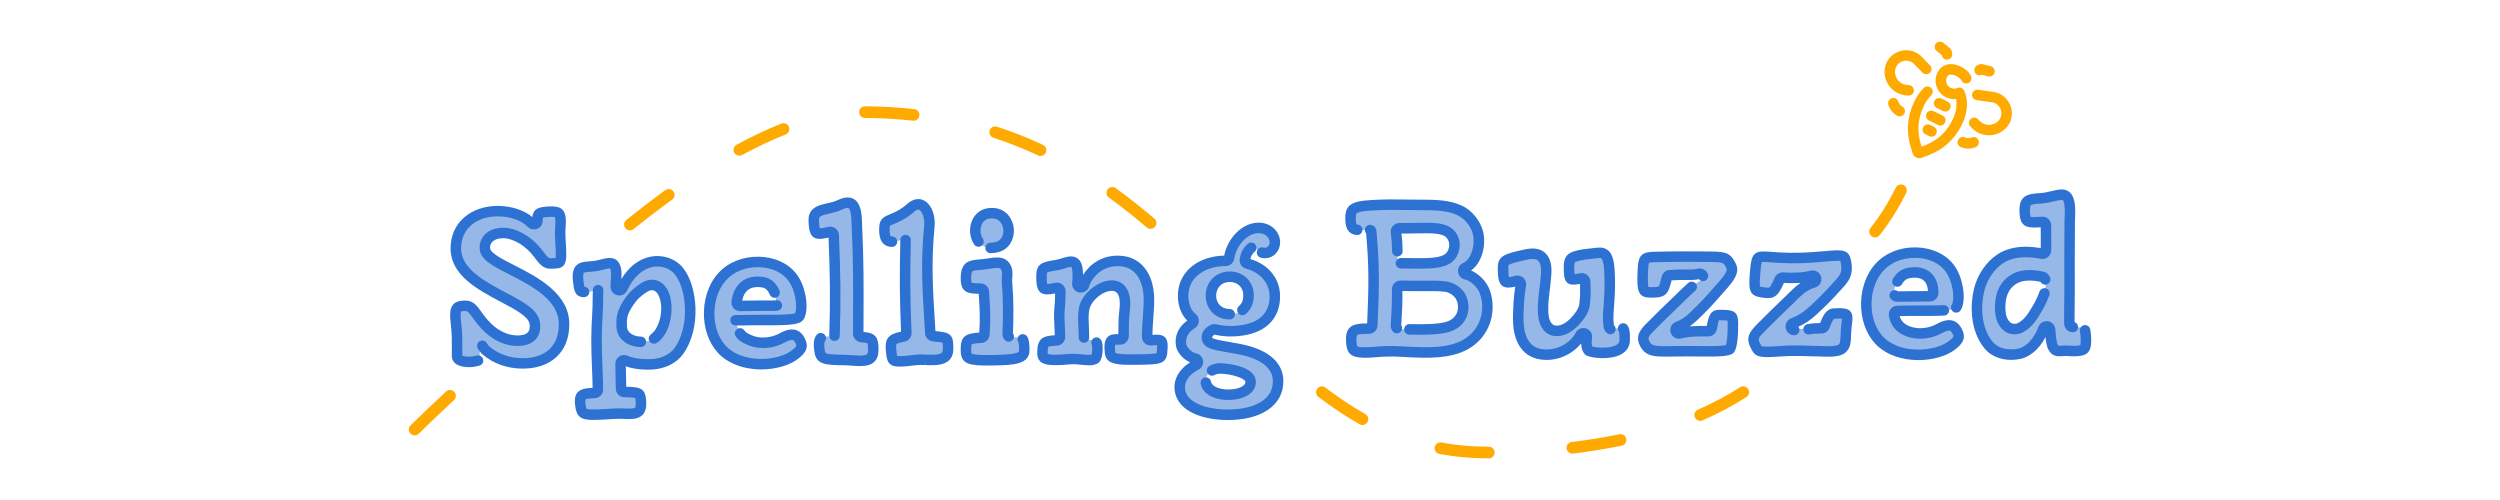 <?xml version="1.0" encoding="UTF-8"?>
<svg data-id="Layer_1" data-name="Layer 1" xmlns="http://www.w3.org/2000/svg" viewBox="0 0 1500 300">
  <defs>
    <style>
      .cls-1, .cls-2 {
        fill: none;
      }

      .cls-2 {
        opacity: .5;
      }

      .cls-3 {
        fill: #fa0;
      }

      .cls-4 {
        fill: #2d72d2;
      }
    </style>
  </defs>
  <g id="SpellingBuzzed_-_Neon" data-name="SpellingBuzzed - Neon">
    <g>
      <g>
        <g id="Buzzed" class="cls-2">
          <path id="D" class="cls-4" d="m1250.18,197.44c-.78-.82-2.33-1.17-5.35-1.22-.36,0-.73,0-1.1,0h-.04c-1.13-.02-2.04-.93-2.06-2.06-.08-4.44-.03-7.43.02-10.89.04-2.54.08-5.41.08-9.25l-.02-17.18c0-4.73.02-8.57.05-12.3.03-3.56.05-6.91.05-10.86,0-.73.04-1.59.08-2.59.18-3.96.48-10.58-1.95-13.18-.69-.73-1.55-1.08-2.73-1.1-.15,0-.31,0-.48,0h-.03c-1.4.06-3.1.46-4.89.89-2.24.53-4.77,1.14-7.54,1.29-7.87.39-9.47,1.6-9.45,7.21,0,3.1.41,5.08,1.24,6.04.46.54,1.3,1.09,3.98,1.13,1.43.03,3.15-.09,5.26-.24h.19c.52,0,1.01.21,1.39.56.43.4.67.95.67,1.53,0,2.05.02,3.82.03,5.52.03,3.17.06,5.91-.02,9.41-.01.62-.3,1.2-.78,1.59-.38.31-.87.47-1.35.46-.12,0-.24-.01-.36-.04-3.05-.59-6.01-.92-8.77-.97-5.29-.09-9.94.83-13.81,2.74-6.19,3.05-11.76,9.82-14.18,17.24-1.85,5.71-2.54,12.24-1.92,18.37.7,6.91,3.01,12.94,6.68,17.43,4,4.91,10.01,5.74,13.23,5.8,1.87.03,3.79-.16,5.55-.56,4.77-1.09,10.98-6.14,14.11-14.96.3-.86,1.12-1.41,2.01-1.4.08,0,.16,0,.24.02.99.13,1.74.94,1.81,1.93.63,8.65,1.35,10.15,2.37,11.44.89,1.11,1.8,1.34,3.03,1.36.57,0,1.18-.03,1.82-.08.74-.05,1.51-.1,2.33-.09.24,0,.49.01.73.03,1.25.08,2.34.13,3.32.15,3.65.06,5.8-.34,6.75-1.29.8-.78,1.15-2.34,1.15-5.06,0-3.69-.44-5.87-1.38-6.84h.01Zm-23.49-21.38c-1.99,5.33-3.71,8.35-7.05,13.5-2.06,3.17-4.61,5.62-7.39,7.09-.96.53-2.28.82-3.57.8-2.02-.03-3.86-.83-5.18-2.23-2.47-2.61-3.52-6.29-3.38-11.92.24-7.76,3.31-13.25,9.11-16.32,2.45-1.27,5.48-1.88,9.01-1.82,2.31.04,4.78.37,7.34.97.75.17,1.34.76,1.54,1.5.63,2.35.09,7.05-.44,8.42h0Z"/>
          <path id="E" class="cls-4" d="m1174.22,198.62c-1.57-2.99-3.4-3.37-4.63-3.39-1.64-.03-3.7.64-6.11,1.97-3.48,1.93-7.65,2.96-11.74,2.89-3.01-.06-5.83-.7-8.37-1.92-3.84-1.84-6.29-5.11-6.91-9.21-.09-.59.08-1.2.47-1.66.38-.46.95-.73,1.55-.75,5.61-.13,8.98-.14,15.67-.15h.05c9.1.07,18.11-.03,19.54-1.97,1.66-2.29,1.64-8,.76-12.2-1.71-8.87-6.03-14.78-13.23-18.1-3.46-1.6-7.52-2.48-11.74-2.56-8.68-.15-16.64,3.03-21.83,8.73-5.47,5.96-8.4,15.09-7.85,24.45.51,8.67,3.93,16.33,9.39,21.03,5.15,4.45,12.65,6.97,21.12,7.12,8.26.15,16.3-2.09,20.99-5.83,4.4-3.47,4.59-5.22,2.87-8.45h0Zm-25.05-35.13c.21,0,.42.01.64.02,6.24.3,10.14,4.54,10.14,12.2,0,.56-.22,1.09-.62,1.48-.39.39-.92.62-1.48.62h-.3c-3.28,0-6.38,0-9.49.03-3.43.02-6.49.06-9.65.13h-.08c-.58,0-1.13-.26-1.52-.69-.41-.45-.6-1.06-.52-1.66,1.01-8.15,5.81-12.24,12.86-12.12h.01Z"/>
          <path id="Z" class="cls-4" d="m1104.01,187.99c-1.03-.02-2.29.03-3.84.13-1.2.1-3.1.98-5.27,7.37-.29.85-1.08,1.42-1.99,1.43-2.47,0-4.54.09-6.94.2l-1.59.07c-.51.03-1.03.04-1.59.06-1.56.03-3.32.06-5.63.66-.19.05-.38.07-.57.07-.88-.01-1.68-.59-1.96-1.46-.34-1.06.22-2.2,1.26-2.6,4.63-1.75,8.19-4.02,12.27-7.85,5.06-4.68,8.21-7.74,15.25-15.55,3.28-3.64,5.21-6.26,4.43-11.93-.64-4.78-1.31-5.17-4.87-5.24-2.17-.03-5.2.23-9.04.57-7.72.65-13.51,1.01-20.32.89-3.95-.07-8.24-.29-13.51-.71-.62-.04-1.17-.07-1.66-.08-2.55-.04-3.27.43-3.67.94-.86,1.1-1.21,3.74-1.43,6.17-.54,6.01-.84,9.79-.24,11.84.32,1.11.81,1.94,4.21,2.43,1.08.16,2.31.33,3.33.34,2.49.04,3.94-.29,7.15-7.89.34-.79,1.12-1.29,1.96-1.28.05,0,.1,0,.15,0,1.27.11,2.27.17,3.38.19,1.4.02,3.01-.01,5.15-.08,3.21-.13,5.01-.38,8.76-1.23.17-.03.34-.06.5-.05.92.01,1.76.65,1.99,1.58.28,1.1-.37,2.23-1.47,2.54-5.63,1.57-9.16,5.07-13.25,9.11-.49.48-.98.97-1.48,1.46-1.07,1.03-2,1.93-2.85,2.74-4.43,4.26-6.65,6.4-13.14,12.91-6.11,6.12-6.52,7.54-3.7,12.65.97,1.82,1.41,2.64,5.84,2.71,1.89.03,4.46-.08,8.59-.38,5.15-.36,8.77-.36,11.63-.31,1.5.03,2.96.07,4.5.12,1.69.05,3.44.1,5.4.14h.91c.08.01.21.01.34.01.53,0,1.15.03,1.86.07.89.04,1.9.08,2.97.1,4.52.08,7.57-.41,9.09-1.45,2.31-1.77,2.47-3.83,2.64-8.31.08-2.08.16-4.45.57-7.24.41-2.7.36-4.31-.19-4.96-.48-.57-1.8-.87-3.94-.91h.01Z"/>
          <path id="Z-2" class="cls-4" d="m1039.77,194.28c-.05-2.2-.2-3.77-.82-4.33-.84-.76-3.45-.91-5.65-.94-.51,0-1.06-.01-1.63-.01-2.94,0-3.43,1.29-4.65,7.85l-.02.12c-.18.99-1.05,1.71-2.06,1.71-2.97,0-5.77,0-8.92.14-1.57.11-4.79.35-8.12,1.22-.19.05-.38.07-.57.07-.88-.01-1.68-.59-1.96-1.46-.34-1.06.22-2.2,1.26-2.6,4.71-1.78,7.76-4.36,13.23-9.84,4.77-4.78,6.96-7.21,14.26-15.57,5.4-6.28,5.73-8.65,4.39-11.3-2.24-4.56-3.57-5.15-11.85-5.29-.43,0-.87-.01-1.33-.02-11.36-.1-21.26-.11-32.62.17-3.15.06-4.75.4-5.55,1.16-.82.79-1.27,2.57-1.43,5.77-.37,7.27-.34,12.06.98,13.46.53.57,1.61.82,3.62.86h.58c3.75,0,5.49-.36,6.44-1.34,1.09-1.12,1.74-3.54,2.72-7.4.22-.88.99-1.52,1.89-1.58,3.89-.27,5.49-.27,8.15-.27.62,0,1.23,0,1.84.01,2.6.03,5.05.06,7.25-.58.21-.06.42-.09.63-.08.84.01,1.62.54,1.93,1.36.38,1.03-.09,2.18-1.1,2.64-3.61,1.65-8.97,6.89-13.27,11.09l-.87.86-1.84,1.78c-5.29,5.09-7.93,7.65-14.91,14.65-4.43,4.44-4.47,6.65-2.92,9.65,1.77,3.44,4.11,4.47,10.43,4.58.8.01,1.68.01,2.7,0,9.34-.14,13.93-.15,22.33-.03.31,0,.77,0,1.3,0,10.24.1,13.37-.63,14.19-1.26.07-.06,1.97-1.75,1.95-15.23h0Z"/>
          <path id="U" class="cls-4" d="m972.65,196.65c-1.04-.02-2.57.3-4.68.97-.22.07-.45.1-.67.1-.38,0-.75-.12-1.08-.32-.52-.33-.87-.87-.96-1.48-.59-4.2-.36-7.32-.05-11.63.05-.64.1-1.32.15-2.03.45-6.71.76-12.5.22-20.71-.34-5.34-1.67-8.35-2.84-8.96-.11-.06-.21-.13-.31-.2-.64-.49-1.36-.7-2.51-.72-1.22-.02-2.73.18-4.65.43-1.5.2-3.19.42-5.16.59-3.73.66-6.28,1.31-7.44,2.5-1.03,1.06-1.41,3.03-1.29,6.82.21,5.58.96,5.59,2.59,5.62,1.06.02,2.54-.18,4.54-.62.16-.03.32-.05.48-.05.44,0,.87.15,1.23.43.49.37.79.94.82,1.54.13,2.23.13,3.93.14,5.72,0,2.24,0,4.34-.64,9.07,0,.06-.02.11-.03.17-.35,1.59-1.34,3.54-2.77,5.49-3.68,5.01-7.35,7.89-11.24,8.83-.92.22-1.8.32-2.61.31-2.75-.05-4.94-1.38-6.31-3.84-2.12-3.64-1.95-9.83-1.56-14.81.1-1.33.31-3.01.55-4.96.35-2.85.78-6.4,1.08-10.3.38-4.56-.4-8.05-2.26-10.11-1.32-1.46-3.24-2.23-5.7-2.27-1.08-.02-2.28.1-3.55.36-14.23,2.97-14.25,4.05-14.34,8.06-.1,8.69,1.44,8.72,3.07,8.75,1.16.02,2.78-.27,4.96-.89.2-.06.41-.08.62-.08.49,0,.97.19,1.35.52.54.47.8,1.18.69,1.89l-.07.45c-.58,3.88-.94,6.23-1.17,10.3-.58,9.54-.76,16.77,2.24,22.87,2.72,5.42,7.39,8.23,13.87,8.34.89.01,1.82-.02,2.77-.11,8.79-.82,15.39-6.42,18.04-11.61.37-.73,1.12-1.16,1.91-1.15.21,0,.42.03.62.1.99.33,1.58,1.32,1.41,2.34-.63,3.7-.17,6.72,1.22,8.1.61.35,3.55,1.16,7.75,1.23,3.77.06,7.15-.5,9.53-1.61,2.71-1.26,4.08-3.15,4.19-5.77.15-4.04-.15-6.49-.89-7.28-.1-.11-.35-.36-1.24-.38v.02Z"/>
          <path id="B" class="cls-4" d="m890.37,173.82c-1.03-2.25-2.84-4.5-5.09-6.3-1.92-1.54-4.05-2.66-5.59-2.92-.91-.15-1.61-.89-1.73-1.81-.11-.92.38-1.8,1.23-2.17,6.45-2.87,9.23-12.7,7.79-20.09-.91-4.87-4.57-10.21-8.9-13-5.87-3.8-13.89-4.44-20.95-4.56-1.54-.03-3.08-.03-4.25-.03-3.81,0-6.94-.04-9.98-.09-6.06-.1-11.29-.18-19.18.26-6.13.31-9.67,1.01-11.48,2.27-1.19.82-1.92,2.05-1.92,5.58,0,5.68,1.21,6.93,6.75,7.03,1.01.02,2.15-.01,3.5-.1h.17c1.06.02,1.96.84,2.05,1.92,1.73,19.95,1.68,30.26.59,55.37-.05,1.12-.97,2.01-2.09,2.01-4.93,0-8.05.29-9.4,1.76-1.03,1.11-1.38,3.28-1.1,6.81.32,4.3,1.39,5.66,7.43,5.76,1.82.03,4.1-.08,6.97-.33,3.73-.35,7.35-.49,11.06-.43,1.31.02,2.65.07,4,.15l.85.05c3.94.22,8.03.46,11.97.53,7.54.13,13.31-.38,18.18-1.62,5.95-1.52,10.63-4.15,14.3-8.03,8.11-8.6,8.17-20.53,4.79-27.98h.02Zm-52.23-36.18c.41-.45.99-.69,1.59-.69,3.63.06,7.09-.01,10.14-.08,2.67-.06,5.19-.1,7.45-.07,8.69.15,11.43,1.96,13.09,3.88,1.92,2.21,2.69,5.23,2.11,8.28-.57,3.01-2.35,5.54-4.75,6.79-4.8,2.47-12.31,2.37-22.7,2.23-1.44-.02-2.94-.04-4.5-.06h-.02c-1.14-.02-2.06-.95-2.06-2.1-.01-7.81-.41-12.12-.9-16.57-.06-.6.13-1.2.53-1.64h.01Zm34.19,56.82c-5.08,3.26-16.58,3.33-31.06,3.08l-1.66-.03c-.57,0-1.12-.25-1.5-.67-.39-.42-.59-.98-.55-1.55l.15-2.43c.42-6.66.7-11.07.58-19.3,0-.57.22-1.12.62-1.52.4-.4.94-.62,1.51-.61h.02c.92.03,1.82.04,2.71.06,3.33.06,6.49.06,9.83.05.93,0,1.85,0,2.73-.01,1.98-.01,3.84-.02,5.57,0,2.43.04,4.24.16,5.69.38,3.77.34,8.58,3.11,10.14,7.62,2.08,6.07.29,11.65-4.77,14.92h-.01Z"/>
        </g>
        <g id="Spelling" class="cls-2">
          <path id="G" class="cls-4" d="m743.73,209.5c-2.53-.5-4.92-.91-7.03-1.27-7.44-1.29-11.17-1.93-12.29-4.33,0-.01-.01-.02-.01-.03-.39-.87-.39-1.88-.01-2.84.54-1.36,1.85-2.61,3.4-3.26.27-.11.56-.17.85-.16.13,0,.27.02.41.05,2.34.5,5.21,1.02,8.72,1.08,2.33.04,4.73-.12,7.34-.5,6.67-.96,11.76-3.35,15.13-7.1,2.99-3.32,4.56-7.63,4.68-12.79.22-9.61-6.07-17.34-16.43-20.18-1-.27-1.65-1.24-1.53-2.27.34-2.92,1.77-5.64,3.83-7.26.38-.3.85-.45,1.34-.45.13,0,.27.01.4.04.61.13,1.13.52,1.42,1.07.72,1.37,2.86,2.43,4.97,2.47h.12c3.26,0,5.92-2.84,5.91-6.33,0-4.8-4.19-8.63-9.52-8.73h-.22c-9.01.01-16.43,9.3-17.71,17.97-.15,1.03-1.03,1.79-2.07,1.79-14.44.02-24.92,8.17-25.49,19.8-.35,6.1,1.69,11.53,5.47,14.53.54.43.82,1.09.78,1.77-.04.69-.42,1.3-1,1.66-5.17,3.15-7.49,7.96-6.4,13.18.45,2.22,3.61,6.65,8.32,7.65.87.19,1.54.91,1.64,1.8.11.89-.36,1.75-1.16,2.14-2.42,1.18-4.77,2.99-6.46,4.96-2.18,2.56-3.29,5.35-3.29,8.31,0,4.98,2.64,9,7.82,11.96,4.94,2.82,12.03,4.46,19.95,4.59.4,0,.8,0,1.2,0h0c8.98-.01,16.53-1.86,21.86-5.33,5.45-3.56,8.21-8.56,8.21-14.88-.01-12.81-14.51-17.5-23.14-19.15h0Zm-13.96-40.23c2.07-2.08,4.94-3.23,8.06-3.23h.27c6.51.11,11.06,4.77,11.07,11.32,0,6.68-4.54,11.19-11.3,11.19h-.25c-6.5-.11-11.05-4.72-11.05-11.2,0-3.13,1.13-6.01,3.21-8.09h0Zm19.39,63.37c-1.82,2.31-5.54,3.82-10.2,4.13-.84.06-1.66.08-2.47.06-7.09-.13-12.3-3.05-12.99-7.28-.51-3.05.97-5.66,4.42-7.73.57-.34,1.65-.8,4.4-.75,4.51.08,17.14,1.99,17.97,7.42.24,1.45-.15,2.89-1.14,4.15h0Z"/>
          <path id="N" class="cls-4" d="m694.17,203.94c-.89-.01-2.01.05-3.53.2-.08,0-.16.01-.24,0-.5,0-.99-.2-1.37-.55-.44-.4-.69-.96-.69-1.55,0-4.12.29-8.03.57-11.81.7-9.32,1.31-17.37-2.78-24.84-3.08-5.68-8.28-8.75-15.02-8.86-1.36-.02-2.78.08-4.22.29-4.58.71-8.89,3.4-11.12,5.75-.01.01-.02.02-.03.03-2.56,2.57-4.59,5.77-5.16,8.17-.23.97-1.1,1.63-2.08,1.61-.1,0-.2-.01-.3-.03-1.08-.17-1.85-1.16-1.75-2.26.37-4.17.64-9.97-1.32-12.16-.36-.41-1.01-.94-2.45-.97-.2,0-.41,0-.62.02h-.03c-1.02.06-2.54.53-4.01.99-1.33.41-2.7.84-3.91,1.03-3.57.55-6.39,1.03-7.72,2-.7.5-1.45,1.34-1.44,4.85,0,7.58,1.43,7.61,3.24,7.63,1.23.02,2.89-.22,5.56-.79.16-.03.32-.05.48-.05.46,0,.92.17,1.28.46.5.4.78,1,.78,1.63,0,4.74-.17,6.85-.39,9.3-.03.42-.08.85-.11,1.31-.3,3.69-.12,7.14.06,10.47.11,2.03.22,4.13.22,6.28,0,1.12-.87,2.04-1.99,2.1-3.39.17-5.74.46-6.94,1.36-.73.55-1.49,1.61-1.61,5.41-.08,2.31.36,3.08.75,3.5.87.92,2.96,1.41,6.4,1.46,2.43.04,5.62-.13,9.79-.52.57-.05,1.15-.06,1.8-.05,1.38.02,2.82.17,4.34.31,1.5.15,3.05.3,4.5.32,2.26.04,3.13-.24,4.24-.87.38-.29,1.17-2.19,1.23-5.21.06-2.89-.57-4.68-.94-5-.74-.49-1.96-.86-3.88-.89-.38,0-.75,0-1.05.02h-.19c-.52,0-1.01-.21-1.39-.56-.43-.4-.67-.95-.67-1.53,0-2.45-.1-4.55-.2-6.4-.17-3.34-.31-6.23.2-9.66.91-7.07,9.48-14.55,16.69-14.55h.17c2.19.04,4.05.86,5.37,2.38,2.13,2.45,2.86,6.63,2.15,12.43-.62,5.22-.61,9.93-.6,15.39,0,.57-.23,1.13-.64,1.52-.4.38-.94.59-1.49.59h-.06c-.42-.02-.83-.03-1.22-.04-2.25-.04-3.42.22-4.01.87-.62.68-1.24,2.45-.71,7.02.29,2.52,1.15,4.06,10.58,4.22,1.26.02,2.73.02,4.5,0,7.24-.07,11.44-.15,13.76-.85,1.54-.47,2.1-1.04,2.36-3.53.15-1.38.6-5.57-.43-6.74-.14-.16-.57-.64-2.67-.68h0Z"/>
          <g id="I">
            <path class="cls-4" d="m609.52,202.4c-.77-.01-1.65,0-2.69.07h-.16c-.53,0-1.05-.22-1.43-.6-.42-.41-.65-.99-.63-1.58.37-9.84.59-18.97-.42-30.92-.09-.93-.02-1.92.06-2.96.16-2.2.32-4.47-1.01-6.49-1.09-1.63-2.37-2.25-4.73-2.29-1.8-.03-4.15.31-6.41.69-1.41.24-2.81.36-4.17.47-5.12.41-7.94.64-8.32,6.65-.19,3.36.14,5.38,1.03,6.33.82.89,2.52,1.29,5.68,1.35.56,0,1.17,0,1.87,0h.07c1.09.02,1.99.87,2.06,1.97l.1,1.68c.58,9.51.9,14.76.18,23.93-.08,1.06-.94,1.89-2.01,1.93-4.31.17-6.73.71-7.82,1.72-.89.82-1.22,2.31-1.22,5.49s.58,4.19,1.5,4.82c1.39.96,4.24,1.43,9.21,1.51,1.87.03,4.1.01,7-.06,13.58-.29,17.29-1.57,17.28-5.94,0-2.68-.11-5.33-.89-6.52-.38-.59-1.17-1.2-4.14-1.25h0Z"/>
            <path class="cls-4" d="m585.21,139.3c.36,4.63,3.31,9.35,9.12,9.45,1.21.02,2.52-.15,3.89-.52.02,0,.04-.01.06-.01,5.13-1.43,6.94-5.94,6.92-9.7-.01-2.61-.89-5.2-2.39-7.1-1.64-2.08-3.94-3.28-6.66-3.49-.27-.02-.54-.03-.8-.03-3.09-.06-5.58.89-7.4,2.82-1.97,2.09-2.99,5.31-2.74,8.59h0Z"/>
          </g>
          <path id="L" class="cls-4" d="m567.86,203.3c-1.07-.94-4.14-1.24-7.75-1.52-1.04-.08-1.87-.92-1.93-1.96-.14-2.34-.28-4.61-.42-6.82-1.24-20.01-2.22-35.82-.17-56.87.45-4.67-.66-9.12-2.89-11.63-.75-.84-1.99-1.85-3.66-1.87-1.48-.03-3.12.73-4.75,2.19-4.33,3.86-8.14,5.44-10.93,6.59-3.5,1.45-4.43,1.94-4.65,4.52-.31,3.84.17,6.59,1.41,7.95.69.76,1.69,1.14,3.06,1.17,1.44.03,3.24-.35,5.35-1.1.24-.09.5-.13.75-.13.42,0,.84.14,1.19.39.56.41.89,1.06.87,1.75-.47,22.54-.48,30.77.45,53.82.04,1.05-.69,1.96-1.72,2.15-3.66.66-5.78,1.5-6.7,2.64-.77.96-.98,2.49-.73,5.44.2,2.45.45,4.73,1.15,5.76.23.34.71,1.03,3.66,1.09,2.3.04,5.56-.29,10.42-.89.81-.1,1.75-.13,3.04-.11.76.01,1.54.04,2.38.08.87.03,1.77.07,2.67.08,3.31.06,7.35-.13,9.36-2.1,1.05-1.03,1.56-2.57,1.56-4.68,0-3.71-.27-5.26-1.01-5.91h-.02Z"/>
          <path id="L-2" class="cls-4" d="m522.73,203.72c-.92-.91-2.94-1.25-5.9-1.51-1.08-.1-1.92-1.01-1.92-2.1,0-2.41.02-4.77.03-7.08.1-20.92.17-37.45-.88-58.32-.01-.28-.01-.59-.02-.96-.09-5.6-.78-12.04-5.35-12.11-1.36-.02-3.04.44-5,1.38-2.05.99-4.37,1.51-6.62,2.02-5.91,1.34-8.99,2.27-8.85,7.38.21,7.7,1.64,7.73,3.46,7.76,1.32.02,3.19-.29,5.89-.98.18-.05.37-.07.55-.06.43,0,.86.15,1.22.41.51.38.82.96.84,1.6.9,22.85,1.08,35.17.34,58.81-.02.58-.28,1.13-.71,1.51-.39.34-.9.52-1.42.52-.06,0-.12,0-.17-.01-.68-.07-1.28-.11-1.83-.12-2.61-.05-3.51.58-3.95,1.06-.89.96-1.21,2.92-.94,5.82.34,3.38.86,4.8,2.03,5.63,1.46,1.02,4.41,1.5,9.86,1.59.82.01,1.7.02,2.69.02h.57c1.38.02,2.89.14,4.33.25,1.48.12,3.02.24,4.47.26,3.5.06,5.71-.48,6.96-1.7,1.04-1.03,1.55-2.67,1.54-5.02,0-3.4-.37-5.22-1.23-6.06h.01Z"/>
          <path id="E-2" class="cls-4" d="m455.22,157.16c-8.68-.15-16.64,3.03-21.83,8.73-5.47,5.96-8.4,15.09-7.85,24.45.51,8.67,3.93,16.34,9.39,21.03,5.15,4.45,12.65,6.97,21.12,7.12,8.26.15,16.3-2.09,20.99-5.83,4.4-3.47,4.59-5.22,2.87-8.45-1.57-2.99-3.4-3.37-4.63-3.39-1.64-.03-3.7.64-6.11,1.97-3.48,1.93-7.65,2.96-11.74,2.89-3.01-.06-5.83-.7-8.37-1.91-3.84-1.84-6.29-5.11-6.91-9.21-.09-.59.08-1.2.47-1.66.38-.46.95-.73,1.55-.75,5.61-.13,8.98-.14,15.67-.15h.05c9.1.07,18.11-.03,19.54-1.97,1.67-2.29,1.64-8,.76-12.2-1.71-8.87-6.03-14.78-13.23-18.1-3.46-1.6-7.52-2.48-11.74-2.56h0m-.34,11.91c.21,0,.42.01.64.02,6.24.3,10.14,4.54,10.14,12.2,0,.56-.22,1.09-.62,1.48-.39.39-.92.62-1.48.62-3.65,0-6.68,0-9.79.03-3.45.02-6.52.06-9.64.13h-.08c-.58,0-1.13-.26-1.52-.69-.41-.45-.6-1.06-.52-1.66,1.01-8.15,5.81-12.24,12.86-12.12h0Z"/>
          <path id="P" class="cls-4" d="m407.32,210.62c9.89-13.64,8.27-37.77,0-47.96-2.89-3.59-7.59-5.78-12.57-5.87-2.52-.04-5.01.43-7.4,1.43-3.94,1.62-9.54,5.49-13.9,14.75-.36.76-1.12,1.22-1.94,1.2-.14,0-.28-.02-.42-.05-.96-.22-1.64-1.06-1.64-2.04,0-1.73.13-3.57.25-5.34v-.13c.12-2.61.2-4.5-.62-6.43-.76-1.8-1.77-2.18-3.14-2.2-1.43-.03-3.17.41-5.02.87-.98.24-1.99.5-3,.69-1.27.25-2.6.34-3.89.43-2.58.17-5.01.34-6.19,1.75-1,1.2-1.32,3.47-.95,6.75.71,6.4,2.1,6.75,4.33,6.79,1.24.02,2.91-.22,5.08-.72.17-.04.34-.06.51-.06.48,0,.94.17,1.31.49.5.42.78,1.06.76,1.71-.13,2.71-.19,4.94-.24,6.74-.04,1.57-.07,2.71-.13,3.48-.76,12.86-.85,18.92-.08,37.02.14,1.95.27,8.07.27,9.79,0,1.13-.9,2.06-2.03,2.1-4.53.14-6.87.67-7.84,1.78-.75.85-.96,2.47-.69,5.08.59,5.22,1.61,6.09,7.33,6.19,1.99.03,4.43-.07,6.77-.2.7-.03,1.52-.09,2.39-.15,2.22-.16,4.98-.36,8.01-.31.6.01,1.2.03,1.78.06.74.04,1.59.09,2.44.1,3.33.06,5.31-.43,6.4-1.58,1.03-1.08,1.47-3.01,1.29-5.73-.16-2.67-.5-3.95-1.22-4.57-.87-.77-2.9-1.15-6.36-1.22-.69-.01-1.43-.01-2.27,0h-.06c-.54,0-1.05-.22-1.43-.6-.4-.39-.62-.93-.62-1.49,0-2.19-.08-5.01-.14-7.72-.07-2.68-.13-5.22-.13-7.17,0-.71.36-1.38.96-1.76.36-.23.77-.34,1.17-.34.28,0,.56.06.82.18,3.15,1.41,7.61,2.24,12.57,2.32,1.37.02,2.71-.01,3.98-.1,6.57-.53,12.22-3.43,15.5-7.94h0Zm-13.28-8.64s-.04.03-.06.05c-2.56,2.04-5.91,3.13-9.46,3.07-6.33-.11-11.14-3.77-11.45-8.7-.15-2.81-.14-4.44.29-6.72,0-.01,0-.03,0-.05.66-3.17,3.05-7.52,6.24-11.35,2.09-2.52,7.24-6.68,10.21-7.2.49-.08.96-.12,1.42-.11,3.39.06,6.05,2.43,7.51,6.68,2.55,7.44,1.06,19.69-4.7,24.32h0Z"/>
          <path id="S" class="cls-4" d="m328.01,174.72c-6.26-5.35-14.2-9.4-21.2-12.97-8.96-4.56-15.43-7.86-15.87-12.54v-.03c-.17-2.23.51-4.35,1.92-5.96,1.22-1.4,3.6-3.13,8.05-3.42.38-.02.78-.03,1.17-.03,7.08.13,15.43,5.07,20.77,12.3,3.74,5.1,5.11,5.97,7.33,6.01h.15c2.98,0,4.83-.14,5.47-.82,1-1.06.92-5.04.69-9.19-.06-1.03-.1-1.94-.15-2.77-.19-3.24-.31-5.38-.11-8.43.27-3.57.37-7.39-.89-8.78-.41-.45-1.29-1.07-4.07-1.12-.63-.01-1.34,0-2.13.06-2.24.13-4.65.37-5.65,1.19-.51.42-1.03,1.24-1.02,4.23,0,.85-.51,1.61-1.29,1.94-.27.11-.56.17-.84.16-.53,0-1.06-.22-1.45-.62-4.47-4.46-11.65-7.1-19.69-7.24h-.72c-6.94,0-13.25,2.15-17.76,6.01-4.73,4.05-7.22,9.7-7.21,16.36.02,14.19,15.26,22.27,28.71,29.4,9.94,5.26,17.79,9.42,18.67,15.54.43,3.11-.15,5.59-1.71,7.4-1.74,2.01-4.64,3.02-8.62,3.03h-.4c-5.39-.09-13.44-2.24-21.23-11.95-1-1.22-1.89-2.46-2.68-3.55-2.54-3.54-3.99-5.4-6.77-5.44h-.13c-3.53,0-4.59.74-5.08,1.29-1.42,1.6-1.12,5.87-.59,10.23.63,5.49.6,9.69.57,14.55,0,1.24-.02,2.52-.01,3.89,0,3.12,4.29,3.66,6.84,3.71,2.97.05,5.32-.56,5.75-.8.72-.44,1.03-1.85,1.02-4.7,0-.82.48-1.57,1.22-1.91.29-.13.6-.2.92-.19.48,0,.95.18,1.33.5,6,5.15,13.32,7.83,21.77,7.98h.8c7.24,0,13.34-2.05,17.63-5.9,4.63-4.15,6.97-10.12,6.96-17.74,0-7.24-3.43-13.67-10.44-19.66h-.01Z"/>
        </g>
      </g>
      <g>
        <g id="Buzzed-2">
          <path class="cls-4" d="m1206.71,215.92h-.46c-3.78-.06-10.82-1.06-15.62-6.96-4.06-4.96-6.62-11.57-7.38-19.1-.66-6.56.07-13.54,2.06-19.66,2.67-8.19,8.86-15.68,15.78-19.09,4.33-2.13,9.47-3.17,15.26-3.06,2.57.04,5.29.31,8.1.8.05-2.87.02-5.3,0-8.05v-.23c-.01-1.33-.03-2.71-.03-4.22-1.7.12-3.14.2-4.43.17-3.11-.06-4.99-.71-6.3-2.22-1.39-1.59-2.01-4.1-2.01-8.1-.01-8.28,4.01-9.93,12.44-10.35,2.47-.13,4.86-.71,6.96-1.21,1.95-.47,3.8-.91,5.51-.97h.01c.24-.01.46-.01.68-.01,2.03.03,3.7.74,4.96,2.09,3.08,3.29,3.07,9.44,2.8,15.47-.04.96-.08,1.8-.08,2.45,0,4.03-.02,7.52-.05,10.89v.12c-.03,3.68-.06,7.49-.05,12.16l.02,17.18c0,3.81-.03,6.67-.08,9.19v.11c-.05,3.21-.1,6.01-.03,9.95,1.23.45,2.1,1.63,2.08,3.01-.03,1.74-1.45,3.14-3.2,3.09-2.84-.05-5.1-2.31-5.15-5.15-.08-4.5-.03-7.51.02-11v-.1c.04-2.5.08-5.33.08-9.08l-.02-17.18c0-4.69.02-8.51.05-12.21v-.12c.03-3.36.05-6.84.05-10.84,0-.8.04-1.69.08-2.73.12-2.54.43-9.27-1.1-10.89-.03-.03-.09-.1-.49-.1h-.34c-1.1.04-2.64.41-4.29.8-2.37.57-5.05,1.21-8.1,1.37-1.23.06-4.94.24-5.94,1.01-.36.27-.54,1.3-.53,3.05,0,2.47.29,3.51.43,3.87.24.06.74.15,1.7.17,1.31.02,2.96-.09,4.98-.24.16-.01.32-.01.49-.01,1.28.02,2.52.52,3.46,1.4,1.06.99,1.67,2.38,1.68,3.84,0,1.96.02,3.66.03,5.29v.21c.03,3.22.06,5.97-.01,9.51-.03,1.55-.75,3-1.96,3.97-.95.77-2.15,1.17-3.38,1.16-.31,0-.62-.03-.92-.1-2.87-.56-5.64-.87-8.22-.92-4.77-.08-8.95.73-12.37,2.41-5.47,2.7-10.41,8.74-12.58,15.39-1.72,5.31-2.36,11.37-1.78,17.08.64,6.3,2.71,11.74,5.99,15.75,3.2,3.94,8.18,4.6,10.86,4.64,1.61.03,3.28-.14,4.81-.48,3.8-.87,9.13-5.29,11.84-12.95.75-2.13,2.77-3.55,5.03-3.49.2,0,.41.02.61.04,2.45.33,4.36,2.36,4.53,4.82.61,8.33,1.27,9.17,1.71,9.73.07.08.12.13.13.14,0,0,.13.02.48.03.43,0,.98-.03,1.55-.07.78-.06,1.66-.11,2.6-.1.3,0,.61.02.92.04,1.18.08,2.22.13,3.15.15,2.94.04,4.08-.25,4.44-.39.09-.29.27-1.05.26-2.8,0-2.39-.17-3.49-.33-4.45-.08-.48-.14-.9-.18-1.36-.15-1.73,1.12-3.26,2.85-3.41,1.73-.15,3.26,1.12,3.41,2.85.03.31.08.61.13.94.17,1.08.41,2.54.41,5.43,0,2.59-.24,5.49-2.09,7.31-1.64,1.61-4.34,2.28-9.02,2.19-1.03-.02-2.17-.07-3.48-.16-.21-.01-.39-.02-.57-.03-.68-.01-1.34.03-2.05.08-.69.05-1.4.1-2.11.08-1.59-.03-3.65-.34-5.42-2.53-1.34-1.71-2.11-3.54-2.7-9-4.02,8-10.2,12.02-14.71,13.06-1.87.43-3.89.64-5.85.64h0Zm41.39-8.69h0Zm-22.57-70.96h0Zm-16.7,64.33h-.2c-2.87-.05-5.51-1.2-7.42-3.22-3.09-3.26-4.4-7.63-4.24-14.15.28-8.86,4.01-15.43,10.78-19.02,2.94-1.52,6.45-2.27,10.54-2.18,2.54.04,5.24.4,8,1.06,1.88.45,3.36,1.88,3.86,3.75.45,1.68-.55,3.4-2.22,3.85-1.46.39-2.95-.31-3.61-1.6-2.15-.48-4.21-.73-6.14-.77-3.01-.04-5.54.44-7.52,1.46-4.77,2.53-7.21,6.99-7.41,13.62-.12,4.7.66,7.69,2.52,9.65.74.79,1.78,1.23,2.95,1.25h.08c.85,0,1.56-.22,1.92-.42,2.33-1.24,4.49-3.32,6.26-6.04,3.36-5.17,4.87-7.9,6.74-12.89.61-1.63,2.42-2.45,4.05-1.85,1.63.61,2.45,2.42,1.85,4.05-2.08,5.58-3.96,8.86-7.35,14.11-2.36,3.62-5.31,6.44-8.56,8.16-1.37.75-3.12,1.17-4.89,1.17h0Z"/>
          <path class="cls-4" d="m1151.09,216.05h-.8c-9.21-.16-17.42-2.96-23.13-7.89-6.1-5.24-9.91-13.71-10.47-23.22-.6-10.19,2.64-20.19,8.68-26.76,5.79-6.35,14.62-9.93,24.19-9.75,4.66.08,9.16,1.07,13.02,2.85,8.18,3.77,13.09,10.43,15,20.36.77,3.68,1.36,10.98-1.31,14.65-1.02,1.41-2.99,1.71-4.4.69-1.41-1.02-1.71-2.99-.69-4.4.71-.98,1.15-5.24.22-9.71-1.53-7.95-5.17-12.98-11.46-15.88-3.07-1.42-6.69-2.2-10.49-2.27-7.77-.12-14.86,2.67-19.44,7.7-4.91,5.35-7.54,13.62-7.04,22.14.46,7.82,3.49,14.69,8.3,18.83,4.59,3.97,11.39,6.23,19.13,6.36,7.45.11,14.89-1.89,18.98-5.15,3.14-2.47,3.02-2.71,2.06-4.52-.89-1.7-1.53-1.71-1.92-1.71-.59.01-2.01.18-4.54,1.58-3.96,2.2-8.67,3.36-13.31,3.28-3.47-.06-6.73-.8-9.68-2.22-4.82-2.3-7.89-6.42-8.66-11.58-.22-1.49.2-3,1.17-4.15.96-1.15,2.38-1.83,3.89-1.87,5.67-.13,9.03-.14,15.74-.15h.08c4.17.03,8.49.03,11.91-.19,1.75-.09,3.23,1.2,3.34,2.94s-1.2,3.23-2.94,3.34c-3.61.23-8.07.23-12.36.2h-.02c-6.14,0-9.47.01-14.34.12.7,2.51,2.38,4.45,4.9,5.66,2.13,1.02,4.52,1.56,7.07,1.61,3.54.06,7.14-.82,10.15-2.49,2.95-1.63,5.45-2.43,7.69-2.36,3.15.06,5.63,1.76,7.37,5.07,2.95,5.56.76,8.87-3.71,12.39-5.07,4.04-13.52,6.51-22.2,6.51h0Zm-12.74-34.95c-1.5-.03-2.89-.66-3.86-1.73-1.16-1.29-1.06-3.28.23-4.45,1.16-1.04,2.89-1.07,4.07-.12,2.94-.06,5.91-.09,9.26-.12,2.87-.02,5.73-.02,8.72-.03-.29-5.1-2.68-7.79-7.12-8.01-.2-.01-.37-.02-.54-.02-4.77-.08-6.51,1.35-7.92,3.84-.86,1.51-2.78,2.04-4.29,1.18s-2.04-2.78-1.18-4.29c2.82-4.98,6.96-7.13,13.5-7.03.24,0,.5.01.76.03,8.07.39,13.1,6.27,13.11,15.33,0,1.4-.54,2.72-1.53,3.71-.99.99-2.31,1.54-3.71,1.54h-.29c-3.28,0-6.38,0-9.47.03-3.46.02-6.51.06-9.61.13h-.15Z"/>
          <path class="cls-4" d="m1060.27,214.24h-.71c-5.37-.09-6.98-1.43-8.56-4.38-3.93-7.11-1.96-10.14,4.24-16.36,6.53-6.54,8.75-8.68,13.19-12.95l2.85-2.74c.48-.47.96-.95,1.45-1.43,2.45-2.43,4.82-4.77,7.63-6.66-.57.04-1.18.07-1.84.1-2.21.07-3.85.11-5.33.08-.96-.01-1.84-.06-2.84-.14-3.12,7.21-5.31,9.17-9.81,9.1-1.2-.02-2.56-.2-3.73-.38-3.38-.49-5.84-1.47-6.76-4.66-.75-2.59-.45-6.42.13-12.99.34-3.61.8-6.17,2.09-7.82,1.52-1.96,4.01-2.19,6.21-2.15.55,0,1.15.04,1.83.09,5.22.41,9.44.64,13.33.71,6.67.11,12.38-.24,19.99-.88,3.92-.35,7.04-.63,9.36-.58,5.34.09,7.12,1.88,7.93,7.97.96,6.96-1.66,10.52-5.2,14.45-7.13,7.9-10.33,11-15.46,15.75-3.77,3.54-7.15,5.86-11.24,7.65.43.55.69,1.25.68,2.01-.03,1.72-1.43,3.09-3.15,3.09h-.06c-2.25-.04-4.22-1.51-4.91-3.66-.85-2.66.54-5.51,3.15-6.49,4.22-1.59,7.47-3.68,11.22-7.2,5.01-4.63,8.12-7.65,15.07-15.37,3.11-3.45,4.23-5.16,3.64-9.39-.19-1.42-.35-2.12-.45-2.45-.25-.03-.66-.06-1.35-.07-1.99-.03-4.96.23-8.7.56-7.83.66-13.7,1.02-20.65.9-4.02-.07-8.37-.3-13.7-.73-.53-.03-1.03-.06-1.47-.07-.61-.01-1.01.01-1.26.04-.16.5-.42,1.67-.66,4.21-.38,4.31-.78,8.77-.4,10.5.27.09.77.23,1.68.36.99.15,2.1.3,2.93.31.85.01.87,0,1.08-.21.76-.73,1.82-2.67,3.12-5.75.82-1.95,2.71-3.2,4.82-3.2h.1c.12,0,.26,0,.39.02,1.16.1,2.1.16,3.13.17,1.34.03,2.91-.01,5-.08,2.99-.12,4.6-.35,8.17-1.15.41-.09.83-.13,1.25-.13,2.36.04,4.41,1.66,4.99,3.96.71,2.78-.91,5.56-3.68,6.33-4.85,1.36-7.96,4.43-11.88,8.32-.49.49-.99.98-1.5,1.48l-2.87,2.76c-4.4,4.24-6.61,6.37-13.09,12.86-5.21,5.22-5.17,5.29-3.17,8.91.17.31.36.66.46.81.17.06.8.24,2.68.28,1.8.03,4.28-.08,8.31-.37,5.27-.37,8.98-.37,11.91-.31,1.48.03,2.91.07,4.43.12h.12c1.68.06,3.41.1,5.36.14h.87c.1.01.23.01.37.01.55,0,1.18.03,1.92.07.92.04,1.89.08,2.92.1,5.22.09,6.84-.64,7.19-.86.94-.75,1.17-1.43,1.33-5.86.07-2.06.17-4.61.6-7.58.15-1.01.22-1.71.23-2.18-.31-.03-.74-.06-1.29-.08-.91-.01-2.03.02-3.43.12-.24.19-1.29,1.21-2.66,5.26-.72,2.13-2.71,3.56-4.96,3.56-2.89,0-5.22.18-7.1.55-1.71.32-3.36-.79-3.68-2.5s.79-3.36,2.5-3.68c2.14-.41,4.54-.62,7.54-.65,1.44-4.05,3.64-8.44,7.74-8.79,1.7-.12,3.05-.16,4.17-.15,3.26.06,5.14.66,6.28,2.03,1.22,1.45,1.48,3.61.89,7.46-.38,2.61-.47,4.87-.54,6.87-.16,4.44-.29,7.94-3.87,10.69-.04.03-.08.06-.13.09-2.12,1.46-5.59,2.1-10.93,2-1.08-.02-2.12-.06-3.03-.1-.73-.03-1.31-.06-1.8-.07h-1.24c-1.99-.05-3.75-.1-5.45-.15h-.12c-1.49-.05-2.9-.09-4.34-.12-2.79-.04-6.33-.05-11.35.3-3.74.27-6.25.39-8.16.39h0Zm9.34-44.55h0Z"/>
          <path class="cls-4" d="m998.48,213.95c-.43,0-.84,0-1.23,0-6.51-.11-10.53-1.15-13.17-6.28-2.44-4.7-1.5-8.31,3.49-13.3,7-7.03,9.66-9.58,14.96-14.69l2.7-2.61c2.54-2.49,5.45-5.31,7.73-7.31,1.31-1.15,3.29-1.01,4.44.29s1.01,3.29-.29,4.44c-2.35,2.06-5.69,5.33-7.48,7.08l-2.73,2.65c-5.26,5.07-7.91,7.61-14.87,14.6-3.59,3.59-3.15,4.44-2.35,5.98.94,1.82,1.71,2.78,7.69,2.88.77.01,1.61.01,2.59,0,9.37-.14,13.98-.15,22.43-.03.27,0,.74,0,1.29,0,7.69.08,10.76-.34,11.89-.59.38-1.22,1.08-4.59,1.07-12.75-.02-.92-.06-1.53-.1-1.92-.57-.09-1.55-.18-3.26-.22-.5,0-1.01-.01-1.57-.01-.13,0-.24,0-.31,0-.45.94-.98,3.82-1.25,5.27l-.02.12c-.46,2.47-2.62,4.28-5.15,4.28-2.91,0-5.66,0-8.75.13-1.48.1-4.46.33-7.49,1.13-.46.12-.94.17-1.41.17-2.26-.04-4.23-1.51-4.91-3.66-.85-2.66.54-5.51,3.15-6.49,4.1-1.54,6.75-3.73,12.11-9.12,4.7-4.71,6.87-7.13,14.12-15.42,4.97-5.78,4.43-6.86,3.95-7.82-1.56-3.17-1.68-3.43-9.09-3.56-.42,0-.86-.01-1.31-.02-11.31-.1-21.17-.11-32.51.17-2.17.04-3.07.22-3.42.33-.13.36-.38,1.31-.5,3.61-.29,5.84-.25,9.51.13,10.93.27.03.71.08,1.38.09h.51c3.33,0,4.09-.33,4.24-.43.52-.57,1.33-3.8,1.87-5.94.56-2.21,2.45-3.8,4.73-3.95,3.98-.27,5.62-.27,8.35-.28.64,0,1.27,0,1.89.01,2.36.03,4.58.06,6.32-.45.51-.15,1.05-.22,1.57-.21,2.16.03,4.05,1.38,4.82,3.41.61,1.63-.22,3.44-1.85,4.05-1.31.49-2.75.04-3.57-1-2.41.56-4.93.52-7.37.5-.6,0-1.2-.02-1.8-.01-2.42,0-3.94,0-7.18.21-1.03,4.05-1.76,6.49-3.33,8.09-1.86,1.9-4.59,2.28-8.68,2.29h-.64c-2.18-.03-4.4-.29-5.87-1.86-2.13-2.28-2.28-6.7-1.82-15.77.21-4.17.9-6.45,2.4-7.88,1.68-1.6,4.17-1.96,7.66-2.03,11.41-.29,21.33-.27,32.71-.17.48,0,.92.01,1.35.02,8.5.15,11.51.73,14.62,7.05,2.43,4.84.17,8.91-4.83,14.74-7.38,8.44-9.59,10.9-14.42,15.74-3.29,3.29-5.82,5.65-8.37,7.43.84-.08,1.54-.13,2.06-.17h.1c2.92-.12,5.49-.13,8.17-.14,1.06-5.66,2.04-9.68,7.6-9.68.59,0,1.16,0,1.69.01,3.64.06,6.19.38,7.71,1.77,1.6,1.47,1.78,3.85,1.84,6.59.02,15.2-2.33,17.11-3.11,17.74-.03.02-.05.04-.08.06-1.29.98-3.7,2.01-16.13,1.9-.52,0-.96-.01-1.27,0-8.42-.12-12.99-.11-22.29.03-.56,0-1.08.01-1.57.01h0Zm36.85-6.33h0Zm.82-.75h0Zm.25-15.18h0Zm-47.21-19.08h0Zm30.93-5.31h0Zm-30.89-9.58h0Zm.26-.24h0Z"/>
          <path class="cls-4" d="m927.75,215.94h-.43c-7.64-.13-13.39-3.61-16.63-10.07-3.36-6.82-3.18-14.44-2.57-24.47.22-3.79.53-6.11,1.03-9.44-1.75.43-3.15.64-4.31.6-5.81-.1-6.23-5.7-6.16-11.93.15-6.93,3.32-8.28,16.84-11.11,1.51-.31,2.94-.46,4.24-.43,4.19.07,6.65,1.84,7.98,3.31,2.46,2.73,3.52,7.04,3.06,12.49-.3,3.95-.74,7.53-1.09,10.41l-3.13-.31,3.12.38c-.23,1.89-.43,3.52-.53,4.76-.2,2.66-.76,9.72,1.15,12.99.87,1.54,2.01,2.25,3.65,2.28.56.01,1.17-.06,1.82-.22,3.14-.76,6.23-3.26,9.44-7.63,1.15-1.57,1.96-3.13,2.22-4.28.62-4.47.61-6.38.61-8.59,0-1.42,0-2.75-.07-4.33-1.68.32-2.99.46-4.05.44-4.97-.08-5.51-3.8-5.68-8.65-.13-4.03.2-7.11,2.18-9.14,1.77-1.8,4.69-2.61,9.14-3.4.09-.01.17-.03.27-.03,1.91-.17,3.56-.39,5.02-.58,2.05-.27,3.68-.48,5.12-.46,1.22.02,2.8.19,4.31,1.32,3.33,1.84,4.22,7.98,4.44,11.5.55,8.41.24,14.3-.23,21.13l-.15,2.05c-.3,4.12-.5,6.89-.03,10.55,1.13,1.01,1.4,2.71.57,4.02-.92,1.47-2.87,1.92-4.34.99-1.31-.82-2.19-2.17-2.4-3.71-.64-4.53-.38-7.96-.07-12.3l.15-2.02c.45-6.59.75-12.27.22-20.29-.26-4.01-1.08-6-1.44-6.54-.17-.1-.34-.22-.5-.34h0s-.15-.06-.64-.06c-.98,0-2.39.17-4.18.41-1.49.2-3.17.42-5.15.6-4.03.72-5.27,1.25-5.61,1.58-.08.1-.5.87-.39,4.52.04,1.22.12,2.02.18,2.54.65-.06,1.64-.2,3.15-.52.38-.08.79-.12,1.2-.12,1.12.02,2.18.38,3.08,1.06,1.22.93,1.97,2.33,2.07,3.87.14,2.31.14,4.05.15,5.89,0,2.27,0,4.59-.67,9.52-.02.16-.05.29-.08.42-.57,2.56-2.1,5.04-3.3,6.67-4.14,5.63-8.4,8.91-13.04,10.03-1.17.28-2.31.43-3.41.4-3.87-.07-7.07-2.01-9-5.45-2.52-4.33-2.4-10.82-1.95-16.6.1-1.38.31-3.08.56-5.04v-.08c.36-2.81.78-6.31,1.08-10.14.31-3.64-.22-6.38-1.46-7.77-.73-.8-1.85-1.21-3.42-1.24-.86-.01-1.82.08-2.87.3-7.17,1.5-11.12,2.66-11.72,3.45-.08.19-.09,1.01-.1,1.6-.03,3.22.18,4.8.35,5.53.66-.04,1.78-.22,3.66-.76.5-.15,1.02-.22,1.54-.2,1.23.02,2.43.48,3.36,1.3,1.35,1.18,1.99,2.94,1.73,4.72l-.07.45c-.57,3.8-.92,6.09-1.14,10.01-.55,9.07-.74,15.9,1.92,21.3,2.17,4.33,5.81,6.49,11.1,6.59.77.01,1.59-.02,2.41-.1,7.6-.71,13.28-5.49,15.53-9.91.9-1.78,2.77-2.92,4.76-2.86.52,0,1.04.1,1.54.26,2.49.82,3.97,3.29,3.53,5.86-.43,2.54-.17,4.21.11,4.95.96.26,2.99.66,5.81.71,3.26.06,6.23-.43,8.14-1.31,1.9-.88,2.32-1.86,2.37-3.05.14-3.63-.16-4.93-.26-5.25-.96-1.27-.83-3.08.34-4.19,1.27-1.2,3.25-1.14,4.45.13,1.45,1.53,1.95,4.3,1.75,9.56-.1,2.66-1.23,6.29-6.01,8.51-2.8,1.3-6.66,1.98-10.91,1.9-4.33-.08-7.94-.89-9.27-1.65-.24-.14-.45-.3-.65-.5-1.51-1.5-2.33-3.81-2.42-6.7-3.8,4.75-10.23,9.06-18.26,9.81-.9.08-1.8.13-2.68.13h0Zm43.61-17.09h0Zm-22.16-28.76h0Zm15.14-20.2h0Zm-.15-.1h0Z"/>
          <path class="cls-4" d="m818.88,214.65h-.69c-7.29-.13-10.04-2.4-10.51-8.67-.36-4.52.23-7.35,1.92-9.18,2.2-2.38,6.12-2.73,10.7-2.77,1.04-24.22,1.07-34.44-.62-53.95h0c-.72-.83-.99-2.01-.6-3.12.57-1.64,2.38-2.5,4.01-1.92,2.64.92,2.78,3.24,2.83,4.11,0,.12.01.24.03.39,1.75,20.13,1.69,30.51.6,55.77-.12,2.81-2.42,5.01-5.23,5.01-5.14,0-6.7.42-7.11.76,0,0-.55.8-.26,4.41.15,1.98.43,2.26.45,2.29.15.12.85.52,3.89.57,1.71.02,3.88-.08,6.64-.31,3.83-.36,7.56-.51,11.39-.44,1.34.02,2.73.08,4.12.15l.85.05c3.91.22,7.96.45,11.85.52,7.25.13,12.76-.36,17.34-1.52,5.35-1.36,9.54-3.7,12.79-7.14,7.11-7.54,7.17-18,4.22-24.52-.82-1.81-2.31-3.64-4.19-5.15-1.7-1.36-3.34-2.13-4.15-2.27-2.29-.39-4.03-2.21-4.32-4.52-.29-2.31.94-4.5,3.08-5.45,4.86-2.16,7.17-10.55,5.98-16.61-.76-4.03-3.91-8.63-7.52-10.96-5.21-3.37-12.68-3.94-19.29-4.06-1.52-.03-3.04-.02-4.19-.03-3.8,0-6.94-.04-9.97-.09-6.06-.1-11.24-.17-19.01.25-6.59.33-9,1.11-9.86,1.71-.14.1-.57.4-.57,2.99,0,2.84.48,3.61.55,3.71.01,0,.17.04.52.06,1.73.12,3.04,1.62,2.92,3.36s-1.62,3.05-3.36,2.92c-6.92-.48-6.93-7.42-6.93-10.04,0-4.18.94-6.55,3.27-8.17,2.39-1.66,6.19-2.48,13.11-2.82,7.98-.44,13.26-.36,19.39-.26,3.06.05,6.18.09,9.92.09,1.2,0,2.75,0,4.31.03,7.51.13,16.06.83,22.61,5.07,5.08,3.28,9.21,9.34,10.28,15.07,1.5,7.7-.97,17.78-7.42,22.3,1.49.64,3.07,1.6,4.58,2.81,2.63,2.11,4.75,4.75,5.98,7.45,3.8,8.39,3.74,21.8-5.36,31.45-4.1,4.34-9.27,7.26-15.82,8.93-5.15,1.31-11.17,1.85-19,1.72-4.01-.07-8.12-.31-12.09-.53l-.85-.05c-1.31-.07-2.61-.12-3.87-.14-3.59-.06-7.1.07-10.71.41-2.66.23-4.83.35-6.63.35l-.02-.03Zm2.13-73.68h0Zm30.57,59.86c-1.92,0-3.92-.02-6.01-.06-1.74-.03-3.12-1.45-3.1-3.19.03-1.72,1.43-3.1,3.15-3.1h.05c11.53.17,20.69.08,24.96-2.66,3.82-2.47,5.1-6.58,3.5-11.26-1.08-3.12-4.63-5.25-7.45-5.51-.06,0-.12-.01-.18-.02-1.31-.2-2.99-.3-5.28-.34-1.69-.03-3.54-.02-5.49,0-.89,0-1.82,0-2.75.01-3.35,0-6.51,0-9.89-.05-.54,0-1.09-.02-1.64-.03.08,7.67-.19,12.02-.59,18.46l-.13,2.03c.85,1.27.68,3-.48,4.07-1.28,1.17-3.26,1.1-4.45-.18-.96-1.05-1.47-2.46-1.38-3.88l.15-2.43c.42-6.59.69-10.94.57-19.06-.02-1.42.55-2.81,1.56-3.81.99-.99,2.38-1.54,3.78-1.51h.06c.91.03,1.8.04,2.66.06,3.32.06,6.45.05,9.77.05.92,0,1.83,0,2.73-.01,1.99-.01,3.87-.02,5.64,0,2.53.04,4.44.17,6.01.4,4.84.48,10.74,3.95,12.74,9.72,2.54,7.42.23,14.54-6.03,18.6-4.84,3.11-12.43,3.71-22.45,3.71h-.03Zm-.1-39.62c-2.02,0-4.17-.03-6.45-.06h-.33c-1.34-.02-2.72-.04-4.15-.06-.1,0-.23,0-.34-.02-1.73-.19-2.97-1.75-2.78-3.47.18-1.64,1.6-2.87,3.22-2.8,1.44.01,2.8.03,4.12.05h.33c9.93.14,17.11.23,21.22-1.88,1.54-.8,2.71-2.52,3.1-4.58.4-2.1-.1-4.15-1.39-5.63-.75-.87-2.29-2.66-10.77-2.8-2.21-.03-4.7.01-7.33.07-2.75.06-5.82.12-9.07.09.02.21.05.41.07.61.33,2.81.56,4.84.64,9.96.03,1.74-1.36,3.17-3.1,3.19h-.06c-1.71,0-3.12-1.38-3.15-3.1-.08-4.81-.3-6.71-.6-9.34-.06-.57-.13-1.17-.21-1.82-.16-1.5.32-2.99,1.34-4.1.99-1.09,2.4-1.71,3.87-1.71h.08c3.58.06,7-.01,10.03-.08,2.69-.06,5.24-.1,7.57-.07,8.03.14,12.49,1.58,15.42,4.97,2.55,2.94,3.59,6.92,2.82,10.93-.75,3.94-3.14,7.31-6.39,8.99-4.36,2.24-10.16,2.65-17.74,2.65h0Z"/>
        </g>
        <g id="Spelling-2">
          <path class="cls-4" d="m736.7,252.01c-.39,0-.78,0-1.15,0-8.44-.15-16.06-1.92-21.46-5.01-7.76-4.43-9.39-10.44-9.4-14.69,0-3.73,1.36-7.21,4.04-10.36,1.45-1.69,3.31-3.28,5.31-4.54-4.63-1.99-7.76-6.4-8.35-9.35-1.27-6.07,1.21-11.86,6.67-15.72-3.89-3.75-5.96-9.7-5.58-16.23.64-13.13,12-22.4,27.74-22.75.88-4.69,3.26-9.39,6.61-13.02,4.01-4.35,9-6.75,14.07-6.75h.28c7.06.13,12.6,5.34,12.6,11.87,0,2.49-.92,4.84-2.58,6.62-1.72,1.84-4.02,2.85-6.48,2.85h-.14c-.84-.01-1.65-.13-2.45-.34-1.68-.44-2.68-2.16-2.24-3.84.44-1.68,2.16-2.68,3.84-2.24.31.08.62.13.92.13h.08c.68,0,1.35-.31,1.87-.86.57-.61.88-1.43.88-2.31,0-3.07-2.82-5.52-6.43-5.59h-.16c-7.27,0-13.53,8.06-14.6,15.28-.38,2.55-2.6,4.47-5.18,4.48-12.67.01-21.87,6.93-22.35,16.81-.29,5.1,1.31,9.55,4.29,11.92,1.34,1.07,2.07,2.72,1.96,4.43s-1.04,3.26-2.5,4.15c-4.02,2.45-5.78,5.96-4.96,9.86.2.99,2.41,4.48,5.9,5.22,2.19.47,3.84,2.27,4.11,4.49s-.89,4.37-2.91,5.35c-2.05,1-4.03,2.52-5.45,4.17-1.68,1.97-2.54,4.08-2.53,6.26,0,3.82,2.04,6.84,6.23,9.23,4.5,2.57,11.05,4.05,18.45,4.18.38,0,.76,0,1.13,0,8.37-.01,15.34-1.68,20.16-4.82,4.56-2.99,6.79-6.98,6.78-12.23-.01-10.55-12.9-14.6-20.59-16.07-2.47-.48-4.82-.89-6.89-1.25h-.09c-8.51-1.48-12.79-2.22-14.6-6.1,0-.02-.03-.07-.04-.09-.73-1.65-.76-3.53-.06-5.28.85-2.15,2.76-4.02,5.12-5,.67-.28,1.39-.43,2.11-.41.35,0,.69.05,1.01.12,2.19.47,4.87.96,8.12,1.01,2.16.03,4.4-.11,6.83-.47,5.92-.85,10.37-2.9,13.23-6.08,2.47-2.75,3.78-6.37,3.87-10.76.19-8.1-5.22-14.64-14.11-17.06-2.52-.69-4.12-3.07-3.82-5.66.29-2.5,1.2-4.87,2.61-6.84.7-.97,1.5-1.82,2.39-2.52,1.36-1.08,3.34-.84,4.42.52s.84,3.34-.52,4.42c-.43.34-.82.76-1.17,1.25-.63.87-1.08,1.93-1.33,3.03,11.28,3.43,18.09,12.18,17.83,23.02-.13,5.94-1.98,10.92-5.48,14.82-3.87,4.31-9.6,7.03-17.02,8.1-2.78.4-5.34.58-7.84.53-3.61-.06-6.56-.57-8.98-1.08-.72.38-1.24.96-1.42,1.38-.06.16-.08.31-.03.4.42.89,5.49,1.77,9.97,2.54h.09c2.1.38,4.48.79,7.01,1.29,16.54,3.17,25.66,11.07,25.68,22.24,0,7.33-3.32,13.39-9.63,17.51-5.84,3.82-14,5.84-23.58,5.85h-.11Zm.27-12.03h-.52c-8.79-.15-15.09-4.05-16.04-9.92-.28-1.71.89-3.33,2.61-3.61,1.71-.27,3.33.89,3.61,2.61.36,2.22,3.89,4.52,9.93,4.63.71.01,1.45,0,2.2-.06,4.38-.3,6.97-1.71,7.94-2.94.44-.55.6-1.1.51-1.67-.32-2.1-8.41-4.68-14.93-4.8h-.15c-1.93,0-3.07.63-3.29.75-1.49.9-3.42.42-4.32-1.07-.89-1.49-.42-3.42,1.07-4.32.86-.52,3.24-1.73,6.8-1.66.2,0,19.57.61,21.03,10.09.38,2.27-.24,4.62-1.78,6.57-2.4,3.05-6.83,4.94-12.45,5.32-.74.05-1.48.08-2.21.08h-.01Zm.89-48.29h-.31c-8.19-.15-14.14-6.17-14.15-14.34,0-3.97,1.46-7.63,4.12-10.31s6.32-4.15,10.28-4.16h.32c8.2.15,14.16,6.23,14.17,14.46,0,4.51-1.71,8.43-4.82,11.05-1.33,1.12-3.31.94-4.43-.38-1.12-1.33-.94-3.31.38-4.43,1.69-1.42,2.58-3.57,2.58-6.23,0-4.81-3.22-8.1-7.98-8.18h-.21c-2.28,0-4.36.82-5.83,2.31-1.48,1.48-2.29,3.57-2.29,5.86,0,4.73,3.2,7.97,7.96,8.05h.24c1.7.05,3.08,1.43,3.08,3.15s-1.39,3.15-3.12,3.15h0Z"/>
          <path class="cls-4" d="m653.45,219.16h-.45c-1.57-.03-3.19-.19-4.75-.34-1.46-.15-2.84-.28-4.09-.3-.55-.01-1.03,0-1.48.04-4.24.41-7.56.59-10.1.54-4.5-.08-7.08-.81-8.63-2.45-1.21-1.28-1.71-3.06-1.61-5.77.13-4.05.99-6.4,2.87-7.81,1.71-1.28,4.05-1.71,7.66-1.93-.03-1.72-.12-3.43-.21-5.1-.18-3.47-.38-7.03-.06-10.92.03-.46.08-.9.11-1.33.19-2.14.35-4.01.38-7.73-2.23.44-3.73.62-5.01.59-5.82-.1-6.32-5.15-6.33-10.77,0-3.85.79-6,2.75-7.41,1.91-1.37,4.97-1.92,9.09-2.55.97-.15,2.23-.55,3.45-.92,1.66-.52,3.37-1.05,4.77-1.13.3-.02.6-.03.89-.03,1.97.03,3.57.71,4.74,2.01,1.6,1.78,2.37,4.61,2.38,9.07,1.01-1.57,2.26-3.13,3.66-4.54,2.4-2.52,7.23-5.79,12.9-6.67,1.64-.24,3.24-.36,4.76-.33,7.82.13,14.12,3.87,17.73,10.51,4.53,8.28,3.87,17.17,3.15,26.58-.25,3.38-.52,6.84-.56,10.43,1.09-.08,1.98-.12,2.73-.1,2.41.04,3.95.58,4.97,1.74,1.41,1.59,1.74,4.16,1.2,9.16-.31,2.99-1.22,5.19-4.58,6.2-2.74.83-6.91.91-14.65.99-1.81.02-3.31.02-4.58,0-8.52-.15-12.97-1.27-13.65-7-.55-4.75-.07-7.77,1.51-9.5,1.58-1.74,3.99-1.96,6.4-1.9h.21c0-5.12.03-9.64.62-14.68.73-6.09-.36-8.79-1.41-10-.73-.84-1.75-1.28-3.05-1.3h-.15c-5.61,0-12.84,6.3-13.55,11.81-.47,3.19-.34,5.8-.17,9.1.09,1.85.2,4.58.2,7.14,0,1.74-1.41,3.15-3.14,3.15h0c-1.73,0-3.15-1.41-3.15-3.14,0-2.43-.11-5.06-.2-6.84-.17-3.36-.33-6.54.23-10.28,1.09-8.5,11.09-17.23,19.8-17.24h.2c3.09.06,5.82,1.29,7.72,3.46,2.74,3.15,3.72,8.15,2.91,14.88-.59,5.01-.59,9.63-.58,14.98,0,1.45-.59,2.84-1.61,3.82-.99.94-2.26,1.46-3.63,1.46h-.23c-.39-.01-.77-.03-1.14-.03-.8,0-1.3.02-1.6.06-.11.57-.23,1.85.06,4.33.03.28.06.43.08.51.34.22,1.8.83,7.43.93,1.21.02,2.65.02,4.4,0,5.84-.06,10.88-.11,12.88-.72,0,0,.01,0,.03,0,.03-.17.08-.44.12-.84.22-2.06.24-3.26.2-3.94h-.22c-.76-.01-1.77.04-3.17.18-.2.02-.4.03-.6.02-1.27-.02-2.49-.5-3.43-1.36-1.09-.99-1.72-2.4-1.73-3.87,0-4.24.29-8.2.58-12.03.69-9.21,1.24-16.46-2.4-23.12-2.55-4.7-6.69-7.13-12.31-7.23-1.17-.03-2.43.06-3.7.26-3.82.59-7.5,2.91-9.31,4.81-.02.02-.07.07-.09.09-2.46,2.47-3.97,5.19-4.32,6.68-.57,2.38-2.78,4.08-5.19,4.03-.25,0-.51-.03-.77-.07-2.68-.43-4.61-2.92-4.36-5.64.65-7.29-.16-9.23-.46-9.68-.06,0-.13-.01-.24-.01s-.22,0-.34.01h-.08c-.64.03-2.15.51-3.26.85-1.44.45-2.92.91-4.36,1.14-1.75.27-5.31.81-6.29,1.38-.08.23-.22.88-.22,2.35,0,2.56.18,3.87.33,4.5.96-.01,2.42-.24,4.66-.72.39-.08.8-.13,1.2-.12,1.16.02,2.29.43,3.2,1.16,1.24,1,1.95,2.48,1.95,4.08,0,4.88-.18,7.05-.41,9.58-.03.42-.08.84-.11,1.29-.29,3.47-.1,6.81.06,10.03.11,2.1.22,4.24.23,6.45,0,2.8-2.18,5.1-4.98,5.24-3.45.17-4.72.47-5.15.7-.1.22-.36.99-.43,3.03-.02.62,0,1.01.03,1.24.45.16,1.57.43,4.02.47,2.3.03,5.39-.13,9.43-.51.71-.06,1.39-.08,2.15-.06,1.5.03,3,.17,4.59.33,1.44.14,2.93.29,4.25.31.99.01,1.51-.03,1.89-.13.17-.57.36-1.54.39-2.87.03-1.56-.05-2.32-.1-2.63-.73-1.15-.64-2.7.31-3.77,1.15-1.3,3.15-1.41,4.44-.26,1.28,1.14,1.73,2.99,1.64,6.8-.02.97-.24,5.91-2.45,7.62-.13.1-.25.18-.39.26-1.67.94-3.08,1.28-5.38,1.28l.02-.03Zm2.4-11.26h0Zm38.36-1.61h0Zm-3.89-5.29h0,0Z"/>
          <g id="I-2">
            <path class="cls-4" d="m592.21,219.32c-.71,0-1.37,0-1.99-.01-5.79-.1-8.96-.7-10.94-2.06-2.51-1.73-2.86-4.58-2.87-7.41,0-3.54.37-6.09,2.24-7.81,1.63-1.5,4.24-2.24,8.89-2.5.62-8.4.3-13.52-.26-22.57l-.04-.7c-.34,0-.66,0-.98,0-3.03-.06-6.08-.37-7.92-2.35-1.56-1.68-2.11-4.26-1.87-8.65.56-8.75,6.21-9.21,11.21-9.61,1.29-.1,2.61-.21,3.88-.43,2.44-.41,4.94-.78,7-.73,3.38.06,5.62,1.2,7.29,3.69,1.93,2.94,1.71,6,1.53,8.47-.07.96-.13,1.78-.06,2.44,1.01,12,.81,21.13.45,30.93.9,1.22.82,2.95-.28,4.07-1.22,1.24-3.21,1.26-4.45.05-1.06-1.03-1.63-2.47-1.57-3.94.36-9.74.59-18.76-.41-30.54-.11-1.15-.03-2.31.06-3.44.15-2.13.2-3.5-.5-4.55-.37-.56-.57-.85-2.15-.87-1.55-.02-3.83.31-5.84.64-1.52.27-2.99.38-4.42.5-5.13.41-5.23.42-5.44,3.71-.15,2.59.1,3.62.21,3.96.3.11,1.17.34,3.4.38.53,0,1.1,0,1.76,0h.22c2.68.05,4.94,2.21,5.1,4.92l.1,1.68c.59,9.66.92,14.98.18,24.37-.21,2.64-2.36,4.72-5.01,4.83-4.18.17-5.43.66-5.76.85-.08.24-.27,1.01-.27,3.2,0,1.46.15,2.08.22,2.28.5.28,2.13.82,7.41.91,1.82.03,4.01.01,6.86-.06,6.71-.15,10.65-.54,12.79-1.27,1.43-.49,1.43-.77,1.43-1.52,0-3.5-.26-4.54-.41-4.86-.95-1.45-.52-3.38.93-4.33,1.45-.95,3.42-.51,4.37.94,1.15,1.77,1.39,4.46,1.4,8.23.01,8.65-10.35,8.88-20.36,9.09-1.99.05-3.66.07-5.13.07h0Zm-9.18-49.61h0Z"/>
            <path class="cls-4" d="m594.52,151.9h-.25c-1.73-.03-3.12-1.46-3.09-3.2.03-1.74,1.45-3.15,3.2-3.09.89,0,1.93-.13,3.01-.41.01,0,.05-.01.08-.02,4.27-1.22,4.58-5.39,4.57-6.65,0-1.89-.65-3.82-1.71-5.17-1.1-1.38-2.59-2.16-4.43-2.3-.2-.01-.41-.03-.61-.03-2.22-.01-3.86.56-5.05,1.84-1.35,1.43-2.08,3.81-1.89,6.19.12,1.52.6,2.97,1.36,4.09.98,1.43.61,3.39-.82,4.37s-3.39.61-4.37-.82c-1.39-2.04-2.24-4.52-2.44-7.15-.32-4.16,1.02-8.27,3.59-10.99,2.41-2.57,5.77-3.9,9.74-3.81.31,0,.65.02.97.04,3.63.28,6.7,1.89,8.9,4.67,1.93,2.45,3.05,5.74,3.07,9.04.02,4.69-2.38,10.85-9.22,12.75-.04.01-.08.02-.13.03-1.52.41-3.03.62-4.47.62h0Z"/>
          </g>
          <path class="cls-4" d="m539.81,219.97h-.43c-3.2-.06-5.05-.79-6.19-2.46-1.14-1.66-1.43-4.17-1.68-7.27-.27-3.21-.13-5.74,1.41-7.66,1.36-1.7,3.68-2.8,7.7-3.61-.9-22.38-.89-32.51-.43-54.99.03-1.73,1.46-3.14,3.21-3.08,1.73.03,3.12,1.48,3.08,3.21-.47,22.63-.47,32.66.46,55.51.1,2.6-1.75,4.91-4.31,5.38-3.96.71-4.73,1.44-4.81,1.52-.02.06-.26.66-.05,3.2.06.76.24,2.85.5,3.88.26.03.65.08,1.22.08,2.13.02,5.26-.29,9.99-.87.96-.12,2.03-.16,3.48-.13.76.01,1.55.04,2.38.08h.09c.84.03,1.71.07,2.58.08,4.79.08,6.49-.61,7.1-1.2.51-.5.62-1.6.62-2.43,0-2.08-.1-3.1-.18-3.59-1.29-.38-4.42-.62-5.68-.72-2.59-.2-4.67-2.31-4.83-4.91-.14-2.34-.28-4.61-.42-6.82-1.25-20.15-2.24-36.07-.16-57.37.36-3.76-.46-7.39-2.1-9.23-.27-.3-.81-.82-1.36-.82-.23,0-1.14.08-2.6,1.38-4.73,4.22-9,5.98-11.82,7.15-.85.35-2.25.93-2.62,1.24-.02.08-.07.27-.1.66-.36,4.45.59,5.55.6,5.56.03.03.26.13.78.13,1.74.03,3.12,1.46,3.09,3.2-.03,1.72-1.43,3.09-3.15,3.09h-.06c-2.25-.04-4.05-.78-5.33-2.2-1.85-2.04-2.59-5.52-2.21-10.31.41-4.62,3.13-5.75,6.59-7.18,2.72-1.13,6.11-2.52,10.04-6.03,2.22-1.99,4.61-3.01,6.9-2.99,2.22.03,4.27,1.05,5.94,2.93,2.84,3.18,4.22,8.42,3.67,14.02-2.03,20.8-1.06,36.5.17,56.37.12,1.93.24,3.9.36,5.92,4.12.34,6.99.75,8.68,2.22,1.76,1.54,2.08,3.9,2.08,8.28,0,2.96-.84,5.29-2.5,6.92-2.82,2.78-7.47,3.08-11.62,3.01-.92-.01-1.83-.05-2.71-.08l.03-3.15-.12,3.15c-.79-.03-1.53-.06-2.25-.07-1.15-.02-1.94,0-2.6.09-4.72.58-7.99.92-10.43.92v-.03Zm-1.39-5.95h0Z"/>
          <path class="cls-4" d="m515.99,219.65h-.58c-1.57-.03-3.21-.15-4.66-.27-1.41-.11-2.86-.22-4.15-.24h-.78c-.9,0-1.71,0-2.47-.02-6.29-.11-9.54-.71-11.61-2.16-2.31-1.61-2.98-4.11-3.36-7.89-.37-3.96.19-6.59,1.76-8.28,1.18-1.27,3.17-1.35,4.45-.17,1.26,1.17,1.35,3.11.22,4.39-.06.14-.39.99-.16,3.45.28,2.75.62,3.25.69,3.33.5.35,2.2.94,8.14,1.04.8.01,1.66.01,2.63.02h.62c1.48.03,3.02.15,4.51.26,1.44.11,2.92.23,4.29.25,3.54.06,4.49-.59,4.69-.8.18-.18.61-.81.61-2.77,0-2.5-.22-3.47-.34-3.82-.39-.16-1.38-.41-3.92-.63-2.69-.24-4.8-2.54-4.78-5.24l.03-7.09c.1-20.9.17-37.37-.87-58.16-.01-.34-.02-.68-.03-1.06-.14-8.34-1.77-9.02-2.26-9.03-.48,0-1.6.12-3.57,1.08-2.37,1.15-4.98,1.73-7.29,2.26-6.47,1.46-6.46,1.99-6.4,4.23.08,2.75.31,4.09.48,4.7,1.01,0,2.68-.3,4.96-.88.45-.11.92-.17,1.39-.16,1.1.02,2.15.38,3.04,1.04,1.28.95,2.04,2.41,2.1,4,.94,23.85,1.22,37.52.48,60.48-.06,1.73-1.52,3.08-3.24,3.05-1.73-.06-3.1-1.51-3.05-3.24.71-22.36.46-35.85-.43-58.76-2.36.55-4.08.78-5.47.76-5.24-.09-6.37-4.04-6.55-10.82-.22-7.93,5.9-9.32,11.3-10.54,2.08-.47,4.22-.96,5.94-1.78,2.43-1.17,4.51-1.75,6.42-1.7,8.19.15,8.37,11.09,8.44,15.21,0,.34.01.64.02.89,1.06,20.91.98,37.46.88,58.43l-.03,6.15c3.29.34,5.41.87,6.87,2.31,1.79,1.77,2.16,4.59,2.17,8.3,0,3.24-.81,5.61-2.49,7.26-1.82,1.8-4.5,2.61-8.63,2.61v-.02Zm-21.18-14.67h0Zm3.56-62.73h0Z"/>
          <path class="cls-4" d="m456.8,221.64h-.8c-9.21-.16-17.42-2.96-23.13-7.89-6.1-5.24-9.91-13.71-10.47-23.22-.6-10.19,2.64-20.19,8.68-26.76,5.78-6.35,14.6-9.9,24.18-9.75h.01c4.66.08,9.16,1.06,13.01,2.85,8.18,3.77,13.09,10.43,15,20.36.77,3.68,1.37,10.98-1.31,14.65-1.97,2.68-6.73,3.38-22.1,3.26-6.69,0-10.04.01-15.62.15-.66.01-2.36.01-2.98,0-1.73-.03-3.12-1.47-3.09-3.2.03-1.72,1.43-3.09,3.15-3.09h.06c.59,0,2.17.01,2.71,0,5.65-.13,9.02-.14,15.74-.15h.08c3.68.03,14.62.11,17.13-.94.62-1.32.94-5.3.08-9.44-1.53-7.95-5.17-12.98-11.46-15.88-3.06-1.42-6.68-2.2-10.47-2.27h-.01c-7.81-.13-14.86,2.67-19.44,7.7-4.91,5.35-7.54,13.62-7.04,22.14.46,7.82,3.49,14.69,8.3,18.83,4.59,3.97,11.38,6.23,19.13,6.36,7.43.13,14.89-1.89,18.98-5.15,3.14-2.47,3.02-2.71,2.06-4.52-.89-1.7-1.53-1.71-1.91-1.72-.59-.02-2.01.18-4.54,1.58-3.96,2.2-8.68,3.36-13.31,3.28-3.47-.06-6.72-.8-9.68-2.22-2.29-1.09-4.64-2.22-6.35-4.84-.94-1.45-.53-3.4.92-4.36,1.45-.95,3.4-.53,4.36.92.71,1.1,1.79,1.64,3.79,2.6,2.13,1.02,4.52,1.56,7.07,1.6,3.54.06,7.14-.82,10.15-2.49,2.95-1.63,5.46-2.44,7.69-2.36,3.15.06,5.63,1.76,7.37,5.07,2.95,5.56.76,8.87-3.71,12.39-5.07,4.04-13.52,6.51-22.2,6.51h0Zm-12.69-34.95h-.13c-1.41-.02-2.8-.65-3.77-1.73-1.02-1.13-1.5-2.65-1.31-4.16,1.15-9.34,7-14.88,15.68-14.88h.36c.24,0,.5.01.76.03,5.94.29,9.52,2.78,11.95,8.31.7,1.59-.03,3.45-1.61,4.15s-3.45-.03-4.15-1.61c-1.48-3.36-2.94-4.38-6.52-4.55-.2-.01-.37-.02-.54-.02-5.29-.12-8.47,2.65-9.5,8.16,2.73-.05,5.44-.08,8.44-.1,3.11-.02,6.15-.03,9.8-.03,1.25,0,1.68-.04,1.83-.06,1.66-.4,3.33.6,3.77,2.25.45,1.68-.55,3.4-2.23,3.85-.68.18-1.58.24-3.33.25-3.66,0-6.69,0-9.79.03-3.43.03-6.48.06-9.61.13h-.1Zm21.25-6.49s-.03,0-.05.01c.01,0,.03,0,.05-.01Z"/>
          <path class="cls-4" d="m356.29,251.97c-.29,0-.58,0-.85,0-7.3-.13-9.63-2.14-10.4-8.98-.26-2.43-.33-5.47,1.44-7.49,1.75-2.01,4.9-2.62,9.09-2.82-.03-2.36-.14-6.98-.25-8.56v-.09c-.78-18.24-.69-24.35.08-37.34.06-.75.09-1.84.13-3.36.01-.62.03-1.56.04-2.65.03-2.19.06-4.91.15-6.75.08-1.73,1.57-3.06,3.29-2.99,1.73.08,3.08,1.56,2.99,3.29-.08,1.73-.11,4.39-.14,6.52-.01,1.13-.03,2.1-.04,2.72-.04,1.64-.08,2.8-.14,3.65-.74,12.66-.83,18.66-.07,36.59.15,2.13.27,8.28.27,9.96,0,2.85-2.23,5.16-5.08,5.25-3.8.12-5.1.52-5.51.71-.06.29-.16,1.05.01,2.67.27,2.36.57,2.85.65,2.94.14.11.78.38,3.61.43,1.91.03,4.27-.07,6.55-.19.69-.03,1.49-.09,2.33-.15,2.28-.16,5.11-.37,8.29-.31.64.01,1.27.03,1.89.06.76.04,1.56.08,2.33.1,3.35.06,4.01-.54,4.07-.6,0,0,.6-.66.43-3.35-.08-1.4-.21-2.09-.29-2.43-.46-.14-1.61-.38-4.2-.43-.66-.01-1.37-.01-2.17,0h-.11c-1.41-.03-2.68-.56-3.64-1.51-.99-.98-1.56-2.33-1.57-3.73,0-2.16-.07-4.95-.14-7.65-.07-2.73-.13-5.26-.13-7.24,0-1.79.89-3.43,2.39-4.4.87-.57,1.87-.87,2.94-.85.71.01,1.41.17,2.06.46,2.77,1.24,6.79,1.96,11.33,2.05,1.27.02,2.52-.01,3.69-.1,5.63-.46,10.45-2.89,13.18-6.66,8.97-12.37,7.53-34.98.1-44.13-2.32-2.88-6.12-4.63-10.19-4.7-2.07-.03-4.15.36-6.14,1.19-3.43,1.41-8.33,4.84-12.25,13.18-.87,1.87-2.78,3.08-4.84,3.01-.35,0-.7-.05-1.05-.13-2.41-.54-4.1-2.64-4.1-5.11,0-1.83.13-3.71.26-5.53v-.1c.12-2.56.15-3.84-.37-5.07-.06-.13-.1-.22-.13-.28h-.17c-1.02,0-2.64.38-4.2.78-1.01.25-2.07.52-3.17.73-1.45.29-2.94.38-4.26.48-1.32.09-3.53.24-4.01.64h0s-.62.88-.22,4.36c.24,2.2.45,3.35.6,3.96,1.66.11,2.96,1.51,2.94,3.19-.03,1.72-1.43,3.09-3.15,3.09h-.06c-5.54-.1-6.01-4.26-6.59-9.54-.48-4.22.07-7.19,1.66-9.11,2.03-2.44,5.41-2.67,8.39-2.87,1.2-.08,2.42-.17,3.49-.38.94-.18,1.92-.43,2.85-.66,2.06-.51,3.99-1.01,5.83-.96,2.87.05,4.83,1.4,5.98,4.12,1.1,2.59.99,5.01.87,7.79v.15s0,.06-.01.08c-.01.18-.03.36-.04.55,4.4-7.26,9.55-10.64,13.35-12.2,2.8-1.15,5.71-1.72,8.65-1.66,5.9.1,11.49,2.73,14.97,7.04,9,11.09,11.05,36.67.1,51.78-3.81,5.26-10.3,8.62-17.78,9.23-1.38.1-2.82.15-4.29.12-4.66-.08-8.95-.78-12.31-2,.02,1.62.07,3.51.12,5.48.06,2.36.12,4.75.14,6.8.45,0,.89,0,1.31,0,4.43.08,6.86.66,8.38,1.99,1.64,1.44,2.09,3.65,2.29,6.75.24,3.66-.46,6.31-2.15,8.09-2.24,2.36-5.86,2.6-8.74,2.55-.88-.01-1.75-.06-2.57-.11-.52-.03-1.08-.05-1.65-.06-2.89-.04-5.57.15-7.72.3-.9.06-1.75.13-2.47.16-2.06.1-4.22.2-6.12.2h-.02Zm-4.97-12.5h0Zm30.07-.56h0Zm3.11-30.67h-.06c-8.01-.14-14.13-5.04-14.53-11.65-.15-3.03-.15-4.91.34-7.49,0-.04.03-.13.03-.17.76-3.64,3.34-8.4,6.88-12.66,2.03-2.43,7.83-7.54,12.08-8.29.71-.12,1.38-.17,2.03-.16,4.74.08,8.54,3.29,10.43,8.8,2.58,7.52,1.34,21.47-6.04,27.92l.06.08c-.07.05-.73.5-1.16.8-.15.1-.29.2-.44.3-1.45.95-3.39.56-4.35-.88-.48-.73-1.29-2.52.9-4.35v-.02c4.51-2.97,7.81-13.83,5.08-21.8-.71-2.05-2.07-4.5-4.59-4.55-.26,0-.54.01-.84.07-1.73.31-6.25,3.62-8.32,6.12-2.83,3.4-5.02,7.32-5.57,9.98-.36,1.95-.36,3.36-.23,5.96.2,3.22,3.71,5.63,8.36,5.71,1.74.03,3.12,1.46,3.09,3.2-.03,1.72-1.43,3.09-3.15,3.09h0Zm7.91-5.12l-1.02.72,1.02-.72Z"/>
          <path class="cls-4" d="m313.77,221.16h-.76c-9.21-.16-17.2-3.1-23.77-8.74-.47-.41-2.44-2.66-2.87-4.01-.52-1.66.4-3.43,2.06-3.94,1.55-.49,3.19.29,3.83,1.75.22.36.88,1.21,1.15,1.5,5.42,4.62,12.05,7.03,19.71,7.17h.73c6.46,0,11.83-1.77,15.54-5.1,3.93-3.52,5.92-8.7,5.91-15.39,0-6.26-3.06-11.91-9.33-17.27-5.98-5.11-13.74-9.07-20.59-12.56-9.86-5.03-16.97-8.65-17.57-15.05,0-.04,0-.08,0-.12-.23-3.05.72-5.98,2.68-8.24,1.61-1.85,4.69-4.14,10.21-4.5.48-.03.96-.04,1.43-.03,8.01.14,17.35,5.59,23.24,13.57,3.45,4.7,4.13,4.72,4.85,4.73h.11c1.55,0,2.48-.05,3.04-.11.12-.9.18-2.75-.03-6.58-.06-1.01-.1-1.9-.15-2.71-.2-3.29-.33-5.62-.11-8.88.31-4.19.1-5.77-.08-6.35-.27-.07-.81-.17-1.79-.19-.55,0-1.18,0-1.89.05-2.1.12-3.12.3-3.6.43-.06.32-.11.89-.11,1.84,0,2.13-1.27,4.03-3.23,4.84-.66.28-1.36.41-2.1.4-1.37-.03-2.65-.57-3.61-1.53-3.9-3.89-10.29-6.19-17.52-6.32h-.66c-6.19,0-11.77,1.87-15.72,5.26-4.01,3.43-6.12,8.26-6.11,13.96.01,12.3,14.37,19.91,27.04,26.62,10.73,5.68,19.2,10.18,20.3,17.88.56,4.06-.27,7.39-2.45,9.91-2.37,2.72-6.06,4.1-10.99,4.11h-.47c-6.05-.1-15.07-2.47-23.62-13.13-1.03-1.26-1.96-2.54-2.76-3.67-2.46-3.43-3.18-4.13-4.29-4.15h-.08c-1.66,0-2.43.2-2.71.29-.24.63-.46,2.45.18,7.71.66,5.71.62,10,.59,14.96,0,1.2-.01,2.43-.01,3.73.35.23,1.48.66,3.75.7,2.11.04,3.85-.43,4.59-.62.18-.05.32-.08.41-.1,1.7-.38,3.38.68,3.76,2.37.38,1.69-.68,3.38-2.37,3.76l-.17.05c-.91.24-3.33.9-6.33.84-2.99-.05-9.93-.82-9.93-6.85,0-1.37,0-2.66.01-3.91.03-4.76.06-8.87-.55-14.18-.76-6.19-.78-10.26,1.36-12.67,1.43-1.62,3.73-2.35,7.42-2.36h.15c4.52.08,6.74,3.17,9.31,6.75.77,1.07,1.62,2.26,2.55,3.39,7.05,8.79,14.14,10.72,18.85,10.81h.34c2.08,0,4.85-.34,6.24-1.94.94-1.08,1.27-2.73.97-4.9-.64-4.52-8.24-8.54-17.02-13.19-14.23-7.54-30.36-16.09-30.38-32.17,0-7.6,2.87-14.08,8.31-18.75,5.08-4.36,12.11-6.76,19.8-6.77h.79c7.91.14,15.13,2.54,20.17,6.65.24-2.1.89-3.45,2.06-4.41,1.6-1.31,4.04-1.7,7.46-1.9.86-.05,1.66-.07,2.36-.06,3.08.06,5.03.71,6.33,2.14,1.96,2.15,2.1,5.85,1.71,11.14-.19,2.83-.08,4.78.11,8.01.05.87.1,1.78.16,2.79.36,6.31.22,9.65-1.54,11.51-1.58,1.67-4.21,1.8-7.76,1.81h-.17c-3.93-.07-6.12-2.21-9.85-7.29-4.71-6.38-12.23-10.91-18.29-11.01-.31,0-.62,0-.92.02-3.35.22-5.04,1.4-5.87,2.34-.85.98-1.26,2.28-1.15,3.66h0c.31,2.95,7.04,6.38,14.16,10.01,7.16,3.65,15.27,7.79,21.82,13.38,7.75,6.63,11.53,13.83,11.54,22.04.01,8.56-2.68,15.32-8,20.08-4.88,4.38-11.7,6.69-19.73,6.7h-.09,0Zm-20.43-13.52s0,0,.01.01c0,0,0,0-.01-.01Zm-.96-1.13h0Zm-.15-.37h0Zm-15.55-19.4h0Zm56.55-31.26h0Zm-.33-25.42h0Z"/>
        </g>
      </g>
      <g id="Lines">
        <path class="cls-3" d="m1142.11,111.03c-1.73-.85-3.82-.13-4.68,1.61-4.17,8.55-9.27,16.68-15.14,24.15-1.2,1.52-.93,3.71.59,4.91.64.5,1.4.75,2.15.75,1.03,0,2.06-.46,2.75-1.34,6.18-7.86,11.53-16.41,15.92-25.4.85-1.73.13-3.83-1.61-4.68h0Z"/>
        <path class="cls-3" d="m377.97,138.23c.77,0,1.54-.25,2.19-.77,7.84-6.31,15.62-12.26,23.15-17.71,1.57-1.13,1.92-3.31.78-4.88-1.13-1.57-3.31-1.92-4.88-.78-7.63,5.52-15.51,11.54-23.44,17.92-1.5,1.21-1.74,3.41-.53,4.91.69.86,1.71,1.31,2.73,1.31h0Z"/>
        <path class="cls-3" d="m443.63,93.42c.57,0,1.13-.14,1.66-.43,9.03-4.89,17.81-9.04,26.12-12.32,1.8-.71,2.68-2.74,1.96-4.54-.71-1.8-2.74-2.68-4.54-1.96-8.57,3.38-17.62,7.65-26.89,12.67-1.7.92-2.33,3.04-1.41,4.74.64,1.17,1.83,1.83,3.08,1.83h0Z"/>
        <path class="cls-3" d="m669.42,112.87c-1.57-1.13-3.75-.78-4.88.78-1.13,1.57-.78,3.75.78,4.88,7.46,5.39,14.9,11.27,22.78,17.97.66.56,1.46.83,2.26.83.99,0,1.97-.42,2.66-1.23,1.25-1.47,1.07-3.68-.4-4.93-8.01-6.82-15.61-12.81-23.22-18.31h0Z"/>
        <path class="cls-3" d="m622.82,93.25c.48.22.99.33,1.48.33,1.31,0,2.57-.74,3.17-2.01.82-1.75.07-3.83-1.68-4.65-8.97-4.21-18.25-7.88-27.59-10.91-1.84-.59-3.81.41-4.4,2.24s.41,3.81,2.24,4.4c9.06,2.94,18.07,6.5,26.78,10.59h0Z"/>
        <path class="cls-3" d="m547.79,72.41c.13.01.26.02.38.02,1.76,0,3.27-1.32,3.47-3.11.21-1.92-1.17-3.64-3.09-3.86-9.54-1.05-19.48-1.61-29.54-1.68h-.02c-1.92,0-3.48,1.55-3.5,3.47-.01,1.93,1.54,3.5,3.47,3.52,9.82.06,19.51.62,28.82,1.64h0Z"/>
        <path class="cls-3" d="m267.66,234.92c-7.07,6.51-14.24,13.34-21.33,20.3-1.38,1.35-1.4,3.57-.04,4.94.69.7,1.59,1.05,2.5,1.05s1.77-.34,2.45-1c7.03-6.91,14.15-13.69,21.16-20.15,1.42-1.31,1.51-3.52.2-4.94-1.31-1.42-3.52-1.51-4.94-.2h0Z"/>
        <path class="cls-3" d="m971.58,260.56c-9.08,1.91-18.7,3.47-28.59,4.64-1.92.23-3.29,1.96-3.06,3.88.21,1.78,1.72,3.08,3.47,3.08.14,0,.27,0,.41-.03,10.1-1.2,19.92-2.79,29.21-4.74,1.89-.4,3.1-2.25,2.71-4.14-.4-1.89-2.24-3.1-4.14-2.71h0Z"/>
        <path class="cls-3" d="m1044.06,232.34c-7.77,4.99-16.3,9.52-25.33,13.48-1.77.78-2.57,2.83-1.8,4.6.57,1.31,1.86,2.1,3.2,2.1.47,0,.94-.09,1.4-.29,9.37-4.1,18.23-8.81,26.31-14,1.62-1.04,2.1-3.2,1.06-4.83-1.04-1.62-3.2-2.1-4.83-1.06h0Z"/>
        <path class="cls-3" d="m791.02,238.12c8.5,6.45,16.6,11.83,24.76,16.44.55.31,1.13.45,1.71.45,1.22,0,2.4-.64,3.05-1.78.95-1.68.36-3.82-1.33-4.76-7.89-4.45-15.73-9.66-23.97-15.92-1.54-1.17-3.73-.87-4.9.67-1.17,1.54-.87,3.73.67,4.9h0Z"/>
        <path class="cls-3" d="m893.29,268.02h-.85c-9.41,0-18.68-.85-27.55-2.53-1.89-.36-3.73.89-4.08,2.78-.36,1.89.89,3.73,2.78,4.08,9.3,1.76,19,2.65,28.89,2.65h.82c1.93,0,3.49-1.57,3.49-3.5s-1.57-3.49-3.5-3.49h0,0Z"/>
      </g>
      <g id="Bee">
        <path class="cls-3" d="m1131.21,46.82c-.44-1.64-.59-3.39-.39-5.18.01-.16.03-.31.06-.48.67-4.66,3.71-8.46,8.14-10.16,4.44-1.7,9.45-.87,13.09,2.17.08.07.16.14.23.22l5.66,5.8c1.21,1.24,1.19,3.24-.06,4.45s-3.24,1.19-4.45-.06l-5.54-5.68c-1.9-1.52-4.39-1.91-6.69-1.03-2.26.87-3.82,2.8-4.16,5.17-.01.08-.02.17-.03.27-.47,4.29,2.63,8.17,6.91,8.65l1.49.12c1.73.14,3.02,1.66,2.88,3.39-.14,1.73-1.66,3.02-3.39,2.88l-1.53-.13s-.06,0-.08,0c-5.96-.65-10.67-4.94-12.13-10.42Z"/>
        <g>
          <line id="Stripe_3" data-name="Stripe 3" class="cls-1" x1="1156.7" y1="77.76" x2="1158.93" y2="78.86"/>
          <path class="cls-3" d="m1153.66,78.57c-.19-.71-.13-1.49.22-2.2.77-1.56,2.66-2.2,4.21-1.43l2.24,1.1c1.56.77,2.2,2.66,1.43,4.22-.77,1.56-2.66,2.2-4.21,1.43l-2.24-1.1c-.85-.42-1.42-1.16-1.65-2.01h0Z"/>
        </g>
        <g>
          <line id="Stripe_2" data-name="Stripe 2" class="cls-1" x1="1158.79" y1="69.5" x2="1164.18" y2="72.16"/>
          <path class="cls-3" d="m1155.75,70.32c-.19-.71-.13-1.49.22-2.2.77-1.56,2.66-2.2,4.22-1.43l5.39,2.66c1.56.77,2.2,2.66,1.43,4.22-.77,1.56-2.66,2.2-4.22,1.43l-5.39-2.66c-.85-.42-1.42-1.16-1.65-2.01h0Z"/>
        </g>
        <g>
          <line id="Stripe_1" data-name="Stripe 1" class="cls-1" x1="1163.46" y1="61.96" x2="1167.18" y2="63.79"/>
          <path class="cls-3" d="m1160.42,62.77c-.19-.71-.13-1.49.22-2.2.77-1.56,2.66-2.2,4.22-1.43l3.72,1.83c1.56.77,2.2,2.66,1.43,4.22-.77,1.56-2.66,2.2-4.22,1.43l-3.72-1.83c-.85-.42-1.42-1.16-1.65-2.01h0Z"/>
        </g>
        <path class="cls-3" d="m1181.46,74.53c-.29-1.08,0-2.27.86-3.09,1.25-1.2,3.24-1.16,4.45.1l.92.96c3,3.12,7.98,3.24,11.1.24.07-.06.13-.13.19-.19,1.67-1.71,2.25-4.12,1.57-6.45-.71-2.37-2.54-4.11-4.92-4.68l-9.68-1.34c-1.72-.24-2.92-1.82-2.68-3.54.24-1.72,1.82-2.92,3.54-2.68l9.82,1.35.25.04c4.62,1.03,8.34,4.5,9.7,9.05,1.36,4.54.2,9.26-3.09,12.63-.11.12-.23.23-.35.34-5.63,5.39-14.6,5.19-19.99-.43l-.92-.96c-.38-.4-.64-.87-.77-1.36h.01Z"/>
        <path class="cls-3" d="m1146.11,87.07c-1.54-5.76-2.94-15.15,2.78-26.76,1.42-2.88,3.23-5.41,5.39-7.53,1.24-1.22,3.23-1.2,4.45.04s1.2,3.23-.04,4.45c-1.65,1.62-3.05,3.58-4.15,5.82-5.66,11.49-3.06,20.17-1.6,24.89,4.63-1.71,13.09-4.91,18.63-16.16,2.1-4.26,2.8-8.78,2.03-12.39-2.06.21-4.15-.16-6.04-1.1-5.49-2.71-7.77-9.33-5.09-14.76,2.53-5.14,8.07-6.53,14.11-3.55,2.85,1.4,4.91,3.34,5.98,5.62.73,1.57.06,3.45-1.51,4.18s-3.45.06-4.18-1.51c-.44-.94-1.56-1.91-3.06-2.65-2.86-1.41-4.77-1.17-5.69.69-1.15,2.33-.15,5.17,2.23,6.34,1.28.63,2.75.67,4.05.11,1.55-.67,3.36,0,4.08,1.54,2.68,5.64,2.22,13.22-1.26,20.27-6.7,13.6-17.18,17.47-22.22,19.33-.7.26-1.3.48-1.73.66-1.14.5-2.43.47-3.54-.08-1.11-.55-1.93-1.55-2.22-2.76-.11-.45-.3-1.06-.52-1.76-.26-.83-.57-1.81-.86-2.92h0Z"/>
        <path class="cls-3" d="m1160.91,28.96c-.24-.92-.07-1.95.57-2.76,1.08-1.36,3.05-1.6,4.42-.52l3.94,3.1c.57.45.96,1.1,1.13,1.8l.3,1.39c.36,1.7-.71,3.37-2.41,3.74-1.7.37-3.38-.71-3.74-2.41l-.06-.29-3.05-2.4c-.55-.43-.92-1.02-1.09-1.66h0Z"/>
        <path class="cls-3" d="m1184.69,42.87c-.38-1.44.3-2.99,1.69-3.66l1.07-.5c.66-.31,1.41-.38,2.12-.2l4.87,1.23c1.68.43,2.71,2.14,2.28,3.82s-2.14,2.71-3.82,2.28l-3.77-.96-.04.02c-1.57.74-3.45.07-4.19-1.5-.08-.17-.15-.36-.2-.53h0Z"/>
        <path class="cls-3" d="m1174.63,86.15c-.18-.68-.14-1.42.17-2.11.72-1.58,2.58-2.29,4.17-1.57,1.25.57,2.73.59,3.93.05,1.59-.71,3.45,0,4.15,1.59.71,1.59,0,3.45-1.59,4.15-2.87,1.27-6.18,1.25-9.09-.07-.89-.41-1.5-1.17-1.74-2.06h0Z"/>
        <path class="cls-3" d="m1132.98,62.73c-.45-1.66.52-3.38,2.19-3.84,1.67-.47,3.41.5,3.88,2.17.34,1.2,1.18,2.25,2.32,2.88,1.52.84,2.07,2.75,1.22,4.28-.85,1.52-2.76,2.07-4.28,1.22-2.59-1.44-4.54-3.87-5.33-6.68v-.03h0Z"/>
      </g>
    </g>
  </g>
</svg>